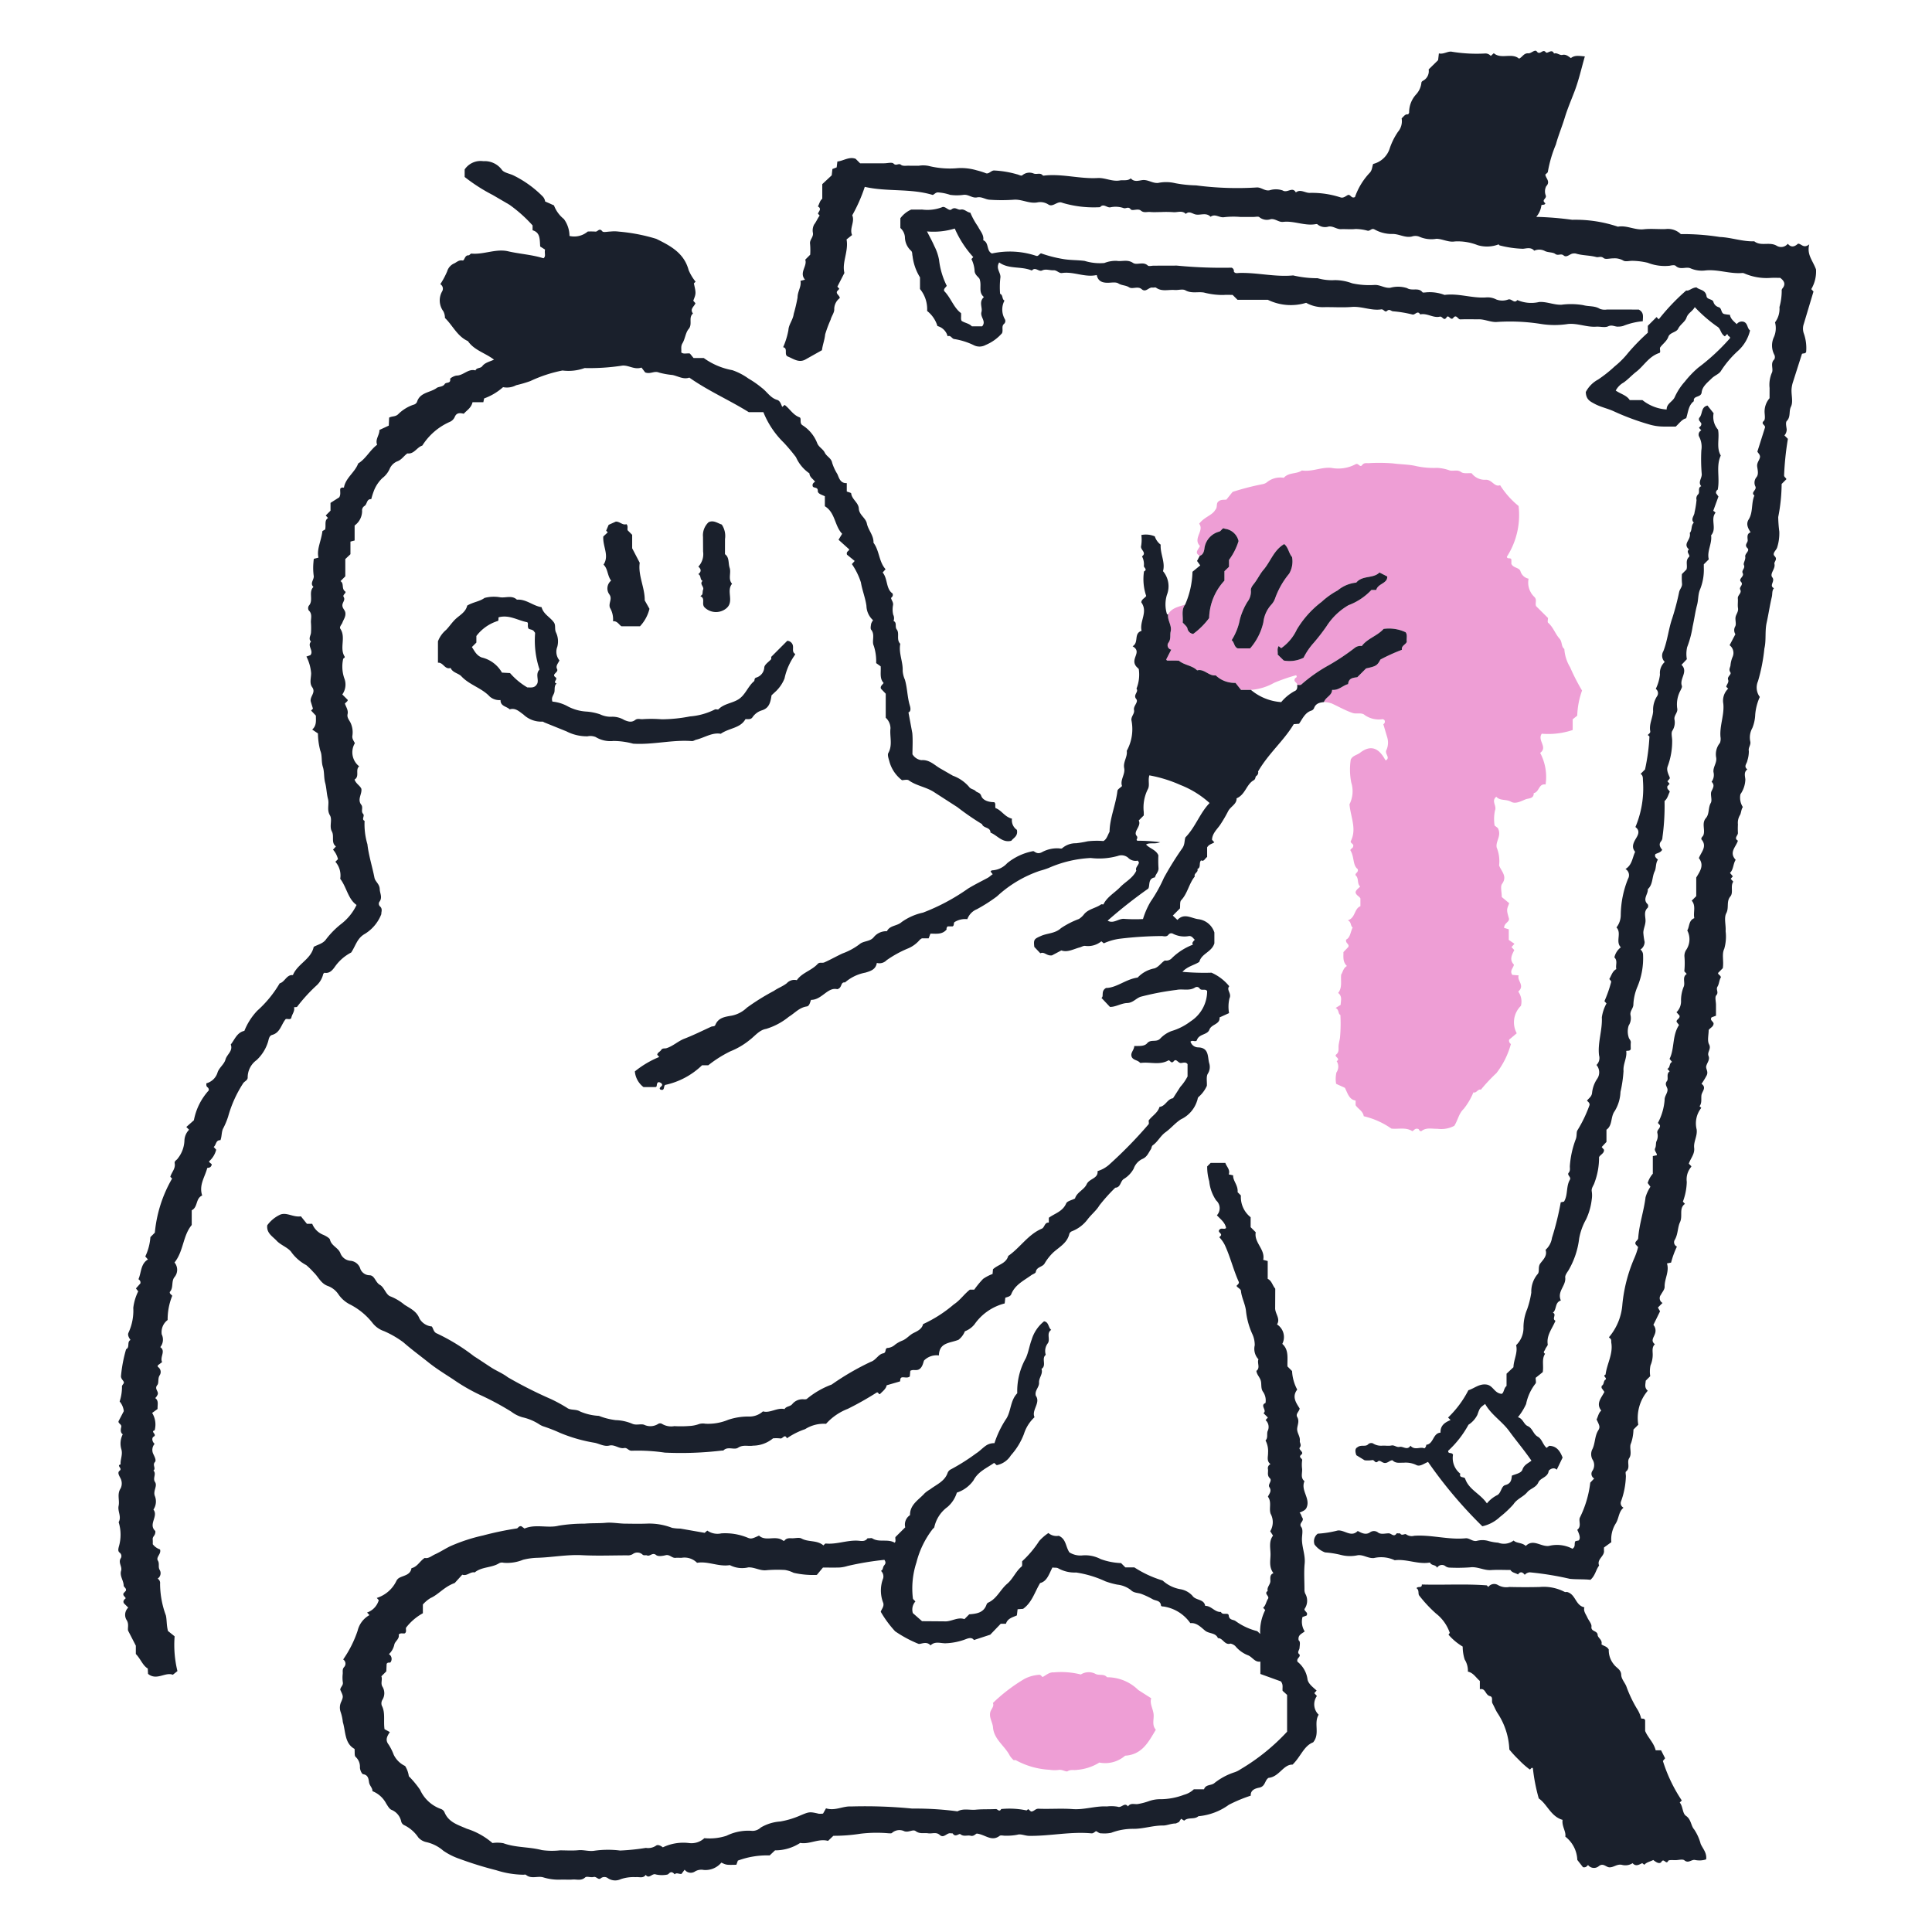 <svg xmlns="http://www.w3.org/2000/svg" width="358" height="358" fill="none" xmlns:v="https://vecta.io/nano"><path d="M222.319 102.988c-1.109-.583-.209-1.167.028-1.831-1.366-1.378.865-2.825-.14-4.102.928-1.265 2.41-1.55 2.973-2.561.516-.564.084-1.161.609-1.585.419-.339.808-.284 1.458-.325l1.153-1.436a48.5 48.5 0 0 1 5.558-1.433 1.79 1.79 0 0 0 .751-.312c.435-.367.944-.634 1.493-.784s1.124-.177 1.685-.08c.936-1.065 2.368-.649 3.356-1.362 1.854.296 3.59-.66 5.454-.477 1.513.289 3.079.059 4.445-.652.587-.37.838.695 1.259.13.339-.456.781-.351 1.212-.353 1.501-.092 3.006-.078 4.504.042 1.443.2 2.945.171 4.306.504a15.38 15.38 0 0 0 3.895.324 7.92 7.92 0 0 1 2.297.472c.685.195 1.404-.217 2.143.311.458.328 1.273.157 1.931.21a3.05 3.05 0 0 0 1.155.933c.456.211.957.307 1.458.278 1.177-.051 1.614 1.411 2.668 1.011.925 1.461 2.081 2.762 3.424 3.852a14.26 14.26 0 0 1-2.171 9.398c.057.531.69.074.834.524v.799c.346.787 1.435.653 1.678 1.348a1.99 1.99 0 0 0 1.512 1.402 3.67 3.67 0 0 0 .096 1.817 3.68 3.68 0 0 0 .955 1.548c.564.498.116 1.139.336 1.718l2.21 2.197c0 .302-.128.75.02.879.955.828 1.328 2.069 2.113 2.948.554.62.274 1.452.896 1.916.078 1.202.447 2.367 1.074 3.395a37.6 37.6 0 0 0 2.206 4.309c-.537 1.495-.837 3.064-.891 4.651l-.843.675v1.985a14.21 14.21 0 0 1-5.734.684c-.866 1.264 1.174 2.463-.29 3.559.951 1.795 1.302 3.848 1 5.857-1.287-.241-1.154 1.419-2.196 1.597.034 1.066-.965.93-1.514 1.153-.844.342-1.859.921-2.697.442-.913-.521-2.022-.127-2.725-.924-1.001.811.143 1.662-.244 2.549a7.75 7.75 0 0 0-.068 2.787l.59.451c.774 1.43-.434 2.423-.206 3.611a6.71 6.71 0 0 1 .447 3.337c.451 1.14 1.567 2.006.552 3.406-.357.492-.057 1.461-.057 2.44l1.381 1.149c-.505 1.238-.505 1.238-.035 2.889.006.664-.895.762-.911 1.677l.865.268v1.962l1.053.718-.547.612.514.557c-.427.854-.969 1.783-.064 2.698-.093.621-.848 1.098-.307 1.893l1.19.097c-.371.98 1.222 1.859-.081 2.998.271.378.456.812.541 1.269s.068.929-.05 1.38c-.665.646-1.1 1.493-1.24 2.41a4.26 4.26 0 0 0 .467 2.669l-1.406 1.178c-.039.152-.029.313.03.459a.74.74 0 0 0 .294.353 15.52 15.52 0 0 1-2.677 5.384 32.01 32.01 0 0 0-2.89 3.082c-.585-.186-.786.689-1.382.495a12.5 12.5 0 0 1-1.795 3.061c-.926.882-1.043 2.004-1.74 3.132a5.13 5.13 0 0 1-3.135.553c-1 .033-2.069-.296-2.97.438-.389.089-.428-.377-.558-.393-.624-.227-.775.262-1.118.402-1.199-.778-2.557-.342-3.882-.481a14.81 14.81 0 0 0-5.126-2.292c-.123-.957-1.055-1.338-1.503-2.048v-.86c-1.193-.184-1.432-1.251-1.984-2.355l-1.626-.74c-.121-.7-.102-1.416.056-2.108.215-.306.334-.669.341-1.042s-.097-.74-.3-1.054c.835-.482-.575-.848-.086-1.232.59-.463.397-1.06.446-1.632.042-.493.188-1.002.256-1.453a28.92 28.92 0 0 0 .075-4.245c-.479-.203-.188-.975-.886-1.289l.936-.578c.029-.848.338-1.573-.464-2.212.81-1.004.436-2.215.558-3.405.336-.476.361-1.179 1.067-1.584-.816-.789-.629-1.69-.646-2.578l.896-.942c.283-.57-.596-.677-.385-1.378.776-.382.78-1.42 1.201-2.235-.451-.286-.203-1.076-.918-1.326 1.459-.435 1.176-2.167 2.352-2.617v-1.445c-.228-.427-.841-.595-.897-1.155.12-.502.562-.703.843-1.059-.618-.546-.179-1.522-.835-2.062-.15-.459.578-.495.395-1.153-.968-.735-.598-2.221-1.349-3.456-.099-.294.502-.392.506-.793.148-.443-.522-.508-.458-.918 1.149-2.237.021-4.342-.233-6.835.634-1.257.753-2.711.331-4.054a12.42 12.42 0 0 1-.094-4.239c.338-.747 1.162-.832 1.728-1.269 1.882-1.457 3.399-.996 4.625 1.256.045.061.098.115.157.161.918-.559-.348-1.239.141-2.003a3.4 3.4 0 0 0 .067-2.406l-.68-2.3c.066-.035.125-.084.171-.143s.08-.127.099-.2a.54.54 0 0 0 .008-.223c-.012-.074-.04-.145-.082-.207-.078-.04-.201-.154-.327-.158a4.55 4.55 0 0 1-3.306-.757c-.613-.551-1.494-.125-2.299-.405-1.333-.464-2.537-1.158-3.796-1.735a4.58 4.58 0 0 0-1.47-.273c.3-.919 1.496-1.202 1.508-2.26 1.256.121 2-.841 2.97-1.064.098-1.17.972-1.167 1.704-1.284l1.625-1.627c1.862-.398 2.07-.539 2.66-1.647 1.285-.686 2.614-1.288 3.978-1.802-.13-.782.693-.929.903-1.483-.088-.631.168-1.315-.226-1.777-1.266-.595-2.678-.808-4.064-.615-1.199 1.324-3.021 1.78-4.045 3.173a1.7 1.7 0 0 0-.688.035 1.68 1.68 0 0 0-.616.308 41.64 41.64 0 0 1-4.776 3.194 28.64 28.64 0 0 0-5.055 3.532c-.263.276-.563.094-.84.155.068-.464-.742-.586-.425-1.165.034-.198.576-.221.22-.645a33.6 33.6 0 0 0-4.039 1.391c-1.326.759-2.805 1.211-4.329 1.322h-1.836l-1.023-1.298c-.673.024-1.345-.086-1.974-.326s-1.205-.603-1.692-1.069c-1.278.186-2.115-1.277-3.438-.921-.924-.928-2.339-.933-3.403-1.807-.652 0-1.396.009-2.14-.012-.083-.002-.163-.167-.192-.2l.935-1.823c-.134-.024-.26-.081-.367-.166s-.19-.196-.243-.321-.074-.263-.061-.398a.83.83 0 0 1 .137-.379c.533-.682.265-1.409.427-2.093.271-1.148-.65-2.082-.471-3.191.696-1.229 1.996-1.397 3.159-1.807-.792 1.057-.319 2.272-.463 3.319.346.412.774.709.88 1.096a1.24 1.24 0 0 0 .363.693c.193.185.441.303.707.335 1.127-.826 2.123-1.818 2.953-2.942.069-2.579 1.077-5.043 2.835-6.931v-1.748l.849-.819v-1.274a11.59 11.59 0 0 0 1.768-3.491c-.136-.6-.457-1.143-.916-1.552s-1.037-.665-1.649-.73c-.422-.307-.589.39-.996.525-.73.186-1.385.59-1.88 1.157a3.7 3.7 0 0 0-.889 2.02c-.06.426-.206 1.117-.855 1.307zm33.294 3.091c-1.136 1.178-3.147.473-4.3 1.879-1.267.126-2.467.631-3.444 1.449a14.52 14.52 0 0 0-2.965 2.113 17.98 17.98 0 0 0-4.599 5.129c-.648 1.387-1.647 2.58-2.9 3.46l-.467-.388c-.345.517-.113 1.052-.184 1.567l1.132 1.108c1.246.231 2.534.048 3.666-.52.494-.994 1.121-1.916 1.863-2.741.848-.98 1.642-2.006 2.379-3.072a11.91 11.91 0 0 1 4.082-3.92c1.614-.603 3.067-1.571 4.248-2.827h.895c.268-.995 1.414-1.092 1.905-1.874a1.16 1.16 0 0 0 .129-.622l-1.44-.741zm-17.649-5.267c-1.943 1.134-2.519 3.245-3.846 4.784-.607.703-1.055 1.649-1.659 2.448-.297.392-.767.882-.661 1.51.016.716-.216 1.415-.656 1.981a12.34 12.34 0 0 0-1.395 3.244c-.258 1.365-.773 2.668-1.517 3.841.518.407.433 1.256 1.121 1.523h2.3c1.206-1.384 2.048-3.045 2.452-4.836.131-1.2.635-2.329 1.44-3.229a3.42 3.42 0 0 0 .752-1.254 15.1 15.1 0 0 1 2.584-4.518c.544-.929.736-2.022.541-3.08-.634-.76-.681-1.801-1.456-2.414h0z" fill="#ee9ed5"/><g fill="#1a202c"><path d="M266.295 290.504c-.279-.635-1.051-.344-1.321-.968-2.191.401-4.307-.7-6.527-.424-1.209-.564-2.572-.707-3.871-.404-1.079.083-1.916-.643-2.977-.525a6.72 6.72 0 0 1-3.124-.053 17.58 17.58 0 0 0-2.947-.47c-.774-.292-1.449-.799-1.944-1.462a1.77 1.77 0 0 1-.031-1.101c.107-.361.326-.678.625-.906a19.27 19.27 0 0 0 3.714-.592c1.271-.127 2.467 1.337 3.696.091.708.374 1.449.771 2.225.29a1.24 1.24 0 0 1 .787-.271c.286.003.562.105.781.289.566.381 1.304.126 1.963.129.477.003.946.779 1.445.025.046-.07.287-.009.438-.009.075 0 .197-.03.218.004.327.531.882-.04 1.126.174.212.149.455.25.71.294s.518.033.768-.035c3.192-.221 6.322.776 9.514.465.742-.073 1.268.634 2.075.482.728-.2 1.499-.188 2.221.035.572.154 1.158.254 1.749.297a2.97 2.97 0 0 0 2.869-.4c.548.551 1.526.335 2.254 1.006 1.386-1.397 2.813.206 4.303-.01a6.17 6.17 0 0 1 4.347.53c.661-.446.238-.992.556-1.412l.591-.124c.328-.328.259-.894-.263-1.973.822-.628.249-1.535.461-2.215a19.69 19.69 0 0 0 1.95-6.529l.726-.769a.97.97 0 0 1-.473-.607.98.98 0 0 1 .11-.762 1.9 1.9 0 0 0 .021-2.196c-.131-.269-.204-.563-.214-.863a2.13 2.13 0 0 1 .158-.874c.62-1.14.45-2.485 1.146-3.603.402-.646.24-.882-.305-2.035.282-.532.354-1.199.869-1.642-1.049-1.337.036-2.365.581-3.464l-.529-.735c.019-.143-.011-.37.065-.414.436-.252.263-.845.634-1.099.461-.316-.626-.682.051-.964.238-1.983 1.415-3.795 1.059-5.888-.048-.281.073-.6-.225-.812a2.38 2.38 0 0 1-.214-.212c1.465-1.726 2.34-3.875 2.494-6.133.292-2.969 1.05-5.873 2.244-8.606.276-.638.499-1.298.668-1.973l-.448-.481c-.28-.571.431-.694.466-1.186.18-2.566 1.053-5.014 1.361-7.568a7.08 7.08 0 0 1 .903-1.938l-.508-.698a4.6 4.6 0 0 1 .952-1.718v-3.272l.751-.155c.03-.462-.555-.818-.319-1.3.214-.437.087-.989.26-1.32.227-.467.279-1.001.147-1.503-.123-.628.615-.847.479-1.438l-.376-.425a10.89 10.89 0 0 0 1.242-4.209c-.033-.735.47-1.182.541-1.843.062-.581-.654-1.011-.106-1.706.341-.432-.196-1.322.5-1.798l-.426-.47c.579-.243.289-1.015.869-1.28l-.462-.564c.953-1.9.45-4.276 1.755-6.275l-.396-.508c-.308-.472.709-.674.462-1.269l-.537-.584c.29-.286.515-.63.66-1.009s.207-.786.182-1.191a6.76 6.76 0 0 1 .458-2.443c.419-.801-.339-1.84.6-2.462l-.449-.482a14.77 14.77 0 0 0 .032-2.66c-.052-.5.084-1.002.383-1.406a3.53 3.53 0 0 0 .536-1.736 3.52 3.52 0 0 0-.402-1.771c.445-.744.236-1.852 1.305-2.279-.24-1.099.354-2.26-.477-3.243l.833-.834v-3.443c.705-1.185 1.519-2.267.489-3.603.411-1.119 1.613-2.152.469-3.48-.08-.361.264-.509.362-.758.403-1.016-.381-2.198.483-3.194.667-.769.374-1.889.894-2.795.325-.567-.159-1.579.137-2.188.328-.674.613-1.138.01-1.732a2.12 2.12 0 0 0 .381-.864c.06-.313.049-.636-.032-.944-.098-.972.707-1.741.488-2.755-.078-.465-.054-.941.069-1.396a3.3 3.3 0 0 1 .642-1.241c.135-.358.169-.746.1-1.122-.179-2.09.739-4.068.525-6.144a3.1 3.1 0 0 1 .099-1.508c.157-.486.433-.927.801-1.281l-.36-.352c.072-.43.538-.802.352-1.303-.222-.601.683-.962.417-1.37-.331-.51-.076-.81.017-1.238.044-.569.182-1.127.407-1.652a1.79 1.79 0 0 0 .085-1.166c-.103-.387-.333-.728-.654-.969l1.074-2.041a1.39 1.39 0 0 1-.218-.71c-.007-.252.056-.501.18-.72.257-.457-.041-1.195.078-1.773.112-.542.552-.977.445-1.629-.097-.586.023-1.205-.033-1.802-.057-.618.785-.984.451-1.614-.286-.539.696-.865.109-1.494-.486-.522.666-.948.348-1.562-.286-.552.516-.875.215-1.526-.159-.343.35-.959.251-1.532-.102-.594.914-1.088.408-1.582-.643-.627.081-.988.048-1.47-.039-.573-.188-1.212.539-1.467-.56-.848-.854-1.594-.366-2.37.86-1.37.447-3.03 1.068-4.446-.788-.615.558-1.017.158-1.732a1.58 1.58 0 0 1-.126-.866 1.59 1.59 0 0 1 .353-.801c.431-.535.219-1.314.132-1.948-.093-.672.325-1.088.487-1.624.155-.513-.247-.801-.454-1.165l1.392-4.397c.217-.549-.876-.689-.183-1.309.274-.245.168-.985.133-1.493-.057-.984.271-1.952.915-2.699l.005-1.897a5.65 5.65 0 0 1 .403-2.773c.396-.716-.354-1.762.473-2.523a.92.92 0 0 0 .106-.433.92.92 0 0 0-.108-.433c-.263-.504-.406-1.062-.418-1.631a3.7 3.7 0 0 1 .351-1.647c.374-.856.446-1.814.203-2.717.61-.812.902-1.82.821-2.833a11.35 11.35 0 0 0 .419-2.977c-.063-.339.202-.515.337-.766.326-.606.109-1.13-.615-1.668-.465 0-1.127-.032-1.785.006a10.32 10.32 0 0 1-4.851-.825c-.13-.059-.272-.087-.415-.08-2.293.188-4.504-.717-6.809-.476-.939.12-1.893-.015-2.762-.392-.826-.367-1.9.37-2.755-.464-.192-.188-.739-.095-1.098-.016a8.67 8.67 0 0 1-4.08-.551 13.01 13.01 0 0 0-2.768-.36c-.601-.027-1.349.218-1.771-.057a3.2 3.2 0 0 0-1.877-.396c-.601-.014-1.404.236-1.757-.06-.501-.422-.925-.07-1.369-.19-1.233-.334-2.556-.264-3.798-.65-.149-.026-.301-.027-.45-.005-.629.022-1.202.856-1.79.357-.513-.434-1.018.139-1.576-.289-.392-.301-1.187-.238-1.806-.481-.312-.179-.661-.282-1.02-.3a2.28 2.28 0 0 0-1.045.195c-.593-.706-1.407-.412-2.094-.357a19.66 19.66 0 0 1-4.276-.613c-.119-.016-.214-.201-.222-.208a5.97 5.97 0 0 1-3.891.151 10.01 10.01 0 0 0-4.21-.689c-1.224.201-2.262-.468-3.427-.492-1.089.19-2.21.049-3.218-.404-.428-.159-.897-.165-1.329-.016-1.287.296-2.41-.515-3.652-.47-1.14.011-2.264-.276-3.258-.834-.598-.314-.768.3-1.284.231-.728-.202-1.479-.31-2.235-.321-.891.1-1.803-.005-2.704.032-.811.033-1.443-.603-2.299-.488-.352.114-.728.135-1.092.063s-.702-.237-.984-.477c-.071-.075-.293-.029-.44-.007-2.003.303-3.914-.67-5.903-.441-.839.096-1.43-.622-2.301-.505a2.2 2.2 0 0 1-1.098.093c-.368-.063-.714-.218-1.005-.451-.19-.191-.717-.051-1.089-.053l-2.481-.001a15.16 15.16 0 0 0-2.925.042c-.892.179-1.699-.721-2.555-.071-.811-.852-1.845-.246-2.758-.425-.608-.119-1.185-.717-1.836-.109-.693-.714-1.562-.23-2.343-.322a19.37 19.37 0 0 0-2.254-.019c-.676 0-1.358.05-2.028-.015-.563-.055-1.138.224-1.704-.258-.535-.455-1.592.137-1.876-.236-.473-.619-.91-.018-1.381-.246a4.52 4.52 0 0 0-2.411-.117c-.647.086-1.259-.791-1.886-.031-2.326.136-4.659-.128-6.896-.782-.129-.054-.263-.093-.401-.117-.802-.053-1.517.905-2.27.41-.305-.2-.647-.337-1.005-.404s-.727-.062-1.084.014c-1.506.257-2.84-.621-4.331-.503-1.501.106-3.007.105-4.508-.002-.764-.048-1.457-.607-2.298-.43-.89.188-1.599-.6-2.522-.47a8.8 8.8 0 0 1-2.474-.003 8.71 8.71 0 0 0-2.302-.454c-.426.045-.612.355-.914.477-4.111-1.256-8.411-.552-12.596-1.503a29.32 29.32 0 0 1-2.322 5.272c.528 1.21-.564 2.399-.033 3.657l-1.022.816c.413 2.186-.891 4.25-.396 6.207l-1.304 2.535.36.409-.434.479c-.185.519.48.709.523 1.232a2.56 2.56 0 0 0-.757.904 2.57 2.57 0 0 0-.274 1.147c.051.627-.504 1.281-.665 1.952a23.56 23.56 0 0 0-1.015 2.722c-.094 1.022-.475 1.946-.596 2.937l-3.112 1.75c-1.192.627-2.189-.165-3.201-.574-.802-.324.088-1.534-.879-1.731.449-1.017.777-2.084.977-3.178.052-1.05.847-1.866.984-3.002.291-.995.528-2.006.709-3.027 0-1.157.757-2.036.539-3.088l.84-.221c-1.14-1.323.479-2.513.045-3.705l.918-.919a12.83 12.83 0 0 0-.022-2.009c-.125-.785.695-1.255.518-2.085-.093-.516-.008-1.048.242-1.509.397-.517.63-1.131 1.021-1.655l-.323-.344c.111-.408.781-.905-.009-1.343.281-.468.341-1.05.812-1.425v-2.707l1.75-1.634.127-1.168.792-.304.129-1.085c1.152-.127 2.167-.955 3.379-.506l.833.834h4.457c.601 0 1.462-.246 1.746.055.486.513.928-.156 1.388.236.315.268.983.14 1.494.156.601.02 1.203.005 1.804.005.595-.095 1.201-.084 1.792.032 1.786.445 3.634.584 5.466.411 1.163-.062 2.328.075 3.445.405a14.63 14.63 0 0 1 1.602.494c.63.333 1.004-.433 1.61-.462a18.44 18.44 0 0 1 4.243.703c.319.059.795.361 1 .195.279-.242.618-.403.982-.466a2.02 2.02 0 0 1 1.08.109c.592.279 1.274-.221 1.74.373.058.074.289.026.437.011 3.269-.325 6.472.659 9.741.474 1.371-.078 2.675.7 4.101.448.68-.12 1.429.144 2.033-.389.597.712 1.428.426 2.096.331 1.082-.154 1.924.625 2.98.517a7.18 7.18 0 0 1 3.13.044 22.98 22.98 0 0 0 3.894.411c3.754.493 7.547.621 11.325.381.842.02 1.417.699 2.3.528.792-.254 1.646-.24 2.43.039.85.537 1.813-.789 2.426.358.856-.669 1.694.093 2.551.084 1.94-.049 3.874.233 5.719.832.535.183.949-.222 1.389-.444.504-.145.612.733 1.299.386.593-1.703 1.546-3.259 2.795-4.56.425-.538.374-1.067.578-1.576a4.3 4.3 0 0 0 1.935-1.062c.542-.517.939-1.166 1.152-1.883a12.69 12.69 0 0 1 1.495-2.991 3.04 3.04 0 0 0 .628-1.177c.119-.434.141-.889.063-1.332.428-.383.651-.835 1.197-.735.067-.123.204-.254.191-.368a4.91 4.91 0 0 1 1.271-3.311 3.78 3.78 0 0 0 .992-2.079c.003-.344.199-.407.475-.576a2 2 0 0 0 .739-.87 2.01 2.01 0 0 0 .142-1.132l1.75-1.717.148-1.253c.871.226 1.696-.48 2.438-.302 1.989.323 4.007.433 6.019.327.215-.027.433-.001.635.077a1.31 1.31 0 0 1 .521.37l.556-.506c1.396 1.19 3.307-.145 4.685 1.008.647-.298.874-1.055 1.735-.986.495.04 1.221-.799 1.553-.348.596.81 1.111-.578 1.659.146.295.39 1.134-.749 1.531.242.569-.21 1.039.361 1.535.253.709-.155 1.102.269 1.593.587.739-.592 1.585-.386 2.585-.31-.641 2.23-1.124 4.414-1.912 6.482-.621 1.628-1.308 3.215-1.818 4.898-.502 1.653-1.198 3.304-1.639 4.945-.685 1.623-1.183 3.319-1.484 5.055-.006.167-.285.324-.468.518.064.688 1.004 1.282.164 2.161a2.06 2.06 0 0 0-.228.848 2.07 2.07 0 0 0 .144.866c.193.561-.747.787-.231 1.3l.157.157c-.125.357-.483.196-.735.335a3.95 3.95 0 0 1-.958 2.166c2.231.06 4.457.242 6.668.544a24.66 24.66 0 0 1 8.465 1.278c1.635-.304 3.131.664 4.78.482 1.337-.148 2.705.005 4.056-.041a3.44 3.44 0 0 1 1.516.146 3.43 3.43 0 0 1 1.303.787 43.7 43.7 0 0 1 7.221.536c2.111.077 4.212.88 6.397.801 1.23.986 2.841.021 4.177.84.328.192.715.259 1.088.188s.709-.275.944-.574c.627.754 1.254.563 1.895-.016.644.003 1.017.969 2.08.124-.481 1.916.609 2.91 1.253 4.646a6.43 6.43 0 0 1-.877 3.65l.409.45-1.802 6.012a2.69 2.69 0 0 0 .018 1.779c.384 1.095.527 2.261.421 3.416-.178.35-.54.201-.772.34l-1.662 5.206a5.52 5.52 0 0 0-.275 1.457c-.031 1.053.321 2.273-.1 3.116-.434.868-.008 1.882-.77 2.65-.263.265-.094 1.019-.026 1.537a1.61 1.61 0 0 1-.417 1.143l.642.643c-.374 2.239-.61 4.499-.704 6.767.018.356.358.429.428.707l-.882.883c-.017 2.062-.23 4.117-.635 6.138a24.05 24.05 0 0 0 .2 2.668c.042 1.013-.096 2.025-.408 2.99-.172.52-.971 1.062-.461 1.57.623.622-.136.997-.028 1.466.21.914-.941 1.788-.397 2.477.58.733-.672 1.512.299 2.009-.394.465-.26 1.051-.384 1.576-.38 1.596-.615 3.223-.964 4.808-.356 1.623-.05 3.256-.421 4.787a32.73 32.73 0 0 1-1.18 6.054 2.92 2.92 0 0 0-.23 1.507 2.91 2.91 0 0 0 .564 1.417 9.82 9.82 0 0 0-.85 3.249c-.029.857-.209 1.703-.531 2.499a3.58 3.58 0 0 0-.381 2.53c.128.664-.419 1.095-.271 1.754.002.595-.09 1.186-.273 1.753-.07.564-.756 1.071-.005 1.642-.698.502-.416 1.251-.368 1.866a5.06 5.06 0 0 1-.915 2.738 3.2 3.2 0 0 0 .447 2.365c-.327.474-.305 1.178-.561 1.546-.289.509-.41 1.097-.347 1.679a14.36 14.36 0 0 0 0 1.58c.023.479-.816.956-.005 1.433-.348 1.143-1.709 2.155-.413 3.547-.493.758-.375 1.76-1.056 2.425l.532.633-.398.457.48.53c-.582.827.069 2.009-.541 2.739-.793.949-.211 2.074-.756 3.103-.467.881-.039 2.21-.124 3.332.138 1.098.05 2.213-.257 3.277-.488 1.017-.049 2.203-.265 3.583l-.86.862c-.104.308.472.418.506.841-.335.505-.314 1.224-.63 1.715-.349.541.292 1.042-.225 1.603-.3.325-.055 1.154-.055 1.757v2.029l-.813.3c-.387.544.312.735.37 1.14-.016.618-.628.787-.91 1.21 0 .897-.297 1.956.075 2.664.457.87-.409 1.418-.096 2.159.276.654-.258 1.227-.425 1.838-.148.545.416.962.097 1.702a14.74 14.74 0 0 1-.978 1.609c1.007.715.072 1.404-.015 2.117-.084.682.122 1.408-.348 2.024l.318.318c-.438.554-.744 1.202-.892 1.892a4.62 4.62 0 0 0 .034 2.092c.173 1.224-.596 2.269-.459 3.428.136 1.165-.7 1.981-.991 2.926l.403.404c.13.106.04.169-.072.327-.287.371-.497.795-.619 1.248s-.152.925-.09 1.389c-.031 1.253-.275 2.492-.72 3.664l.377.414c-1.161.838-.356 2.214-.912 3.393-.443.939-.357 2.188-.939 3.223a.87.87 0 0 0-.147.354c-.021.127-.014.258.022.382a.85.85 0 0 0 .184.336c.085.097.191.173.31.224-.455.951-.818 1.944-1.082 2.966l-.766.158c.476 1.525-.47 2.85-.432 4.326.013.493-.447 1.002-.704 1.497-.089.115-.153.248-.186.389s-.034.289-.004.432.09.277.177.393a1.01 1.01 0 0 0 .326.283l-.856.857.398.694-1.234 2.513c.196.226.326.502.376.797a1.64 1.64 0 0 1-.095.877c-.212.677-.831 1.261-.007 1.915-.544.518-.415 1.193-.399 1.827.015.719-.124 1.432-.41 2.092a5.62 5.62 0 0 0-.048 1.999l-.84.841c-.017.602-.312 1.275.384 1.854-.735.859-1.273 1.867-1.577 2.955s-.367 2.23-.183 3.345l-.894.895a8.44 8.44 0 0 1-.439 2.515c-.414.784.236 1.903-.348 2.784-.499.752.289 1.794-.595 2.483-.145.113-.019.576-.02.877-.048 1.571-.345 3.124-.881 4.602a.94.94 0 0 0 .442 1.221c-.935.762-.833 2.002-1.47 2.968-.625 1.024-.901 2.222-.786 3.416l-1.366.993c0 .402-.008.478.001.552.141 1.074-1.388 1.604-.903 2.789-.604.785-.706 1.865-1.61 2.646-1.191-.145-2.486-.047-3.816-.183-2.445-.566-4.926-.968-7.425-1.205a1.36 1.36 0 0 0-.929.46c-.395-.511-.804-.673-1.254-.063-.453-.299-1.07-.298-1.396-.83-1.209 0-2.412-.062-3.606.016-1.332.087-2.509-.69-3.88-.504a32.66 32.66 0 0 1-3.832.045c-.288-.015-.563-.123-.783-.308a1.03 1.03 0 0 0-.818-.156c-.14.032-.271.092-.387.176a1.06 1.06 0 0 0-.284.316z"/><path d="M130.577 284.038l.479-.421a3.3 3.3 0 0 0 1.249.533 3.29 3.29 0 0 0 1.358-.016 10.95 10.95 0 0 1 4.863.795c.661.285.885.18 2.122-.381 1.264 1.178 3.112-.142 4.486.95.075 0 .194.031.219-.004.358-.502.871-.472 1.399-.452.6.022 1.318-.204 1.779.051 1.267.7 2.858.248 4.047 1.272.141-.119.301-.364.435-.351 1.997.196 3.898-.626 5.887-.53.632.031 1.36.262 1.849-.433.025-.035.144-.004.219-.004.226 0 .507-.089.668.014 1.273.812 2.854.033 4.147.804.296-.289.056-.689.14-1.048l1.818-1.806a2.08 2.08 0 0 1 .079-1.271 2.09 2.09 0 0 1 .807-.985c-.035-1.984 1.634-2.832 2.721-4.061.318-.277.662-.522 1.026-.733 1.175-.899 2.701-1.471 3.234-3.075a1.23 1.23 0 0 1 .626-.631c1.622-.869 3.178-1.856 4.657-2.952.733-.458 1.268-1.113 2.003-1.552a2.71 2.71 0 0 1 1.38-.332 18.37 18.37 0 0 1 2.24-4.607c.856-1.433.7-3.319 1.984-4.641-.073-2.277.479-4.53 1.597-6.516.491-1.113.652-2.283 1.067-3.397.403-1.346 1.206-2.538 2.302-3.418.913.134.758 1.165 1.328 1.585-.944.624-.14 1.679-.614 2.46-.238.301-.399.656-.468 1.034a2.35 2.35 0 0 0 .071 1.133c-.863.687.217 1.964-.79 2.608.322.926-.51 1.641-.455 2.523.056.898-.861 1.467-.601 2.449.948 1.308-.837 2.649-.239 3.978a7.21 7.21 0 0 0-1.964 3.115c-.553 1.453-1.37 2.79-2.409 3.946a4.01 4.01 0 0 1-2.635 1.826l-.477-.424c-1.359.966-2.949 1.579-3.826 3.246a6.08 6.08 0 0 1-3.08 2.264 5.71 5.71 0 0 1-1.746 2.669 6.27 6.27 0 0 0-2.431 3.733c-.014.119-.191.217-.288.329a16.82 16.82 0 0 0-3.021 6.198c-.703 2.148-.928 4.423-.66 6.666.023.179.262.33.465.57-.257.289-.436.64-.519 1.018s-.067.771.045 1.141l1.704 1.499 4.052.03c1.352.126 2.521-.878 3.802-.41l.89-.892c1.351-.111 2.706-.261 3.229-1.866.062-.14.174-.253.314-.316 1.593-.733 2.235-2.42 3.49-3.478 1.086-.918 1.582-2.303 2.681-3.203.157-.13.065-.565.097-.973a19.32 19.32 0 0 0 3.158-3.752c.503-.562 1.076-1.057 1.704-1.475a2.29 2.29 0 0 0 .902.474c.333.088.681.101 1.019.037 1.395.622 1.235 1.981 1.967 3.074.671.414 1.451.615 2.239.578a6.13 6.13 0 0 1 3.557.667c1.213.443 2.488.693 3.779.742l.798.798h1.669a20.24 20.24 0 0 0 4.791 2.286c.194.077.445.11.567.251.911.791 2.023 1.314 3.213 1.511a3.91 3.91 0 0 1 2.191 1.212c.608.897 2.137.554 2.361 1.872 1.132-.042 1.77 1.21 2.921 1.118.274.721 1.374-.006 1.44.665.087.868.841.736 1.229 1.001a11.74 11.74 0 0 0 3.952 1.87c.191.044.338.275.648.542-.084-1.532.237-3.059.932-4.426l-.388-.429c.509-.436.553-1.131.901-1.654.344-.516-.829-.947-.052-1.456-.193-.706.491-1.176.494-1.826.003-.585-.141-1.204.57-1.465-.913-1.212-.521-2.435-.544-3.582s-.324-2.363.466-3.377l-.52-.814c.293-.481.455-1.031.471-1.595s-.116-1.121-.382-1.618c-.38-.962.247-2.196-.518-3.188.25-.555.759-1.044.276-1.763-.36-.535.606-1.16.072-1.673-.547-.526-.249-1.118-.34-1.677-.041-.185-.016-.378.07-.547a.81.81 0 0 1 .402-.376c-.778-.585-.432-1.391-.454-2.091.062-.794-.1-1.59-.469-2.296.493-.475.198-1.145.383-1.719a1.71 1.71 0 0 0-.375-2.053l.427-.476-.811-.812c.736-.503-.729-1.437.372-1.878.129-.722-.033-1.465-.45-2.068-.43-.582-.266-1.299-.393-1.936-.153-.764-.767-1.192-.844-1.953.771-.544.094-1.458.384-2.138a2.83 2.83 0 0 1-.674-1.211 2.84 2.84 0 0 1-.018-1.386c.01-.741-.151-1.473-.471-2.141a13.86 13.86 0 0 1-1.154-4.27c-.142-1.259-.808-2.399-.93-3.686-.027-.289-.496-.535-.762-.802-.012-.053-.053-.134-.032-.155.206-.21.516-.425.375-.741-.996-2.226-1.556-4.616-2.592-6.832a5.88 5.88 0 0 0-.995-1.393l.304-.33c.193-.423-.67-.598-.302-1.044.346-.481.913.023 1.25-.35-.202-1.055-1.055-1.638-1.703-2.35.174-.188.309-.409.396-.65a1.93 1.93 0 0 0 .115-.753c-.012-.256-.076-.508-.186-.739s-.266-.439-.457-.609c-.722-1.06-1.165-2.284-1.289-3.56a9.44 9.44 0 0 1-.375-2.75l.647-.647h2.714c.226.712.945 1.253.635 2.131l.813.177c-.067 1.021.946 1.821.827 3.121l.608.609c-.047.768.093 1.536.408 2.239a4.76 4.76 0 0 0 1.398 1.794v1.842l.944.945c-.352 1.92 1.801 3.16 1.384 5.106l.834.218v3.303c.774.375.858 1.204 1.4 1.821l-.018 3.499c-.078 1.118 1.043 2.033.341 3.124.583.372 1.007.948 1.189 1.616a2.79 2.79 0 0 1-.207 1.995c1.264 1.116.898 2.714.956 4.177l.855.856c.058 1.203.384 2.377.955 3.437-1.005 1.295-.26 2.386.449 3.494-.048.559-.803.98-.444 1.6.429.74.049 1.415-.015 2.118-.073.81.598 1.446.49 2.303-.047.372.382.722-.007 1.225-.31.401.862.834.295 1.3-.654.538.211.674.146 1.054-.073.523-.077 1.053-.012 1.577.076.776-.356 1.659.442 2.298-.746 1.703 1.118 3.163.405 4.862-.223.575-.809.716-1.319.978.307.244.336.659.506.912.454.677-.758 1.009-.177 1.763.332.43.161 1.293.123 1.957-.092 1.621.655 3.132.496 4.785-.157 1.641-.031 3.309-.037 4.965.012.285.097.562.246.805.199.425.281.895.239 1.363a2.66 2.66 0 0 1-.482 1.297c-.061.459.757.596.387 1.213l-.755.269c-.119.449-.145.918-.075 1.377s.234.899.482 1.292c-.55.448-1.304.641-1.124 1.642.364.241.206.875.166 1.439-.028.408-.544.805.011 1.202.184.522-.609.663-.393 1.332a5.02 5.02 0 0 1 1.845 3.138c.084.922 1.012 1.558 1.703 2.208l-.423.478.477.53a2.66 2.66 0 0 0-.483 1.793c.06.636.347 1.23.81 1.672-.977 1.573.306 3.525-1.023 5.12-1.735.668-2.274 2.635-3.818 4.132-1.681-.081-2.483 2.281-4.447 2.45-.717.435-.567 1.584-1.711 1.812-.549.11-1.67.354-1.583 1.487a27.09 27.09 0 0 0-4.053 1.687c-1.656 1.206-3.609 1.94-5.649 2.123-.741.666-1.858.126-2.609.802-.045.041-.315-.169-.6-.329l-.389.607c-.399.168-.527.268-.655.268-.798-.001-1.606.383-2.294.375-1.854-.02-3.597.613-5.452.615a11.22 11.22 0 0 0-4.173.739 6.59 6.59 0 0 1-1.768.095c-.422.038-.659-.23-.976-.387-.152-.075-.466.431-.908.39-3.865-.362-7.683.515-11.541.463-.759-.01-1.537-.413-2.189-.206-.716.138-1.445.197-2.175.176-.372.038-.868-.149-1.108.032-1.507 1.141-2.66-.258-4.232-.424-.218.046-.553.556-1.131.404-.618-.162-1.285.228-1.927-.302-.201-.166-.917.663-1.378-.098-.046-.076-.276-.035-.418-.058-.706-.119-1.247.996-2.005.307-.663-.604-1.425-.192-2.133-.302-.772-.12-1.55.177-2.329-.409-.515-.386-1.289.305-2.098.028a2.07 2.07 0 0 0-1.2-.194c-.41.056-.794.234-1.103.511-.109.117-.423.057-.642.058a24.9 24.9 0 0 0-5.171.08 31.8 31.8 0 0 1-5.036.386l-.99.943c-1.764-.487-3.418.687-5.158.377a8.47 8.47 0 0 1-4.667 1.378l-.989.939a15.58 15.58 0 0 0-5.894.961l-.279.769c-1.859.043-1.859.043-2.779-.399a3.85 3.85 0 0 1-1.466 1.08c-.569.237-1.185.334-1.799.283-.58-.118-1.183-.005-1.68.316-.3.181-.657.243-1 .176a1.41 1.41 0 0 1-.859-.542l-.592.787c-.513.035-.908-.305-1.257.075-.326-.382-.663-.592-1.094-.125-.096.105-.226.172-.367.189-.666.118-1.349.104-2.009-.04-.716-.302-1.259.938-1.894.07-.483.721-1.223.34-1.852.428a7.36 7.36 0 0 0-2.786.375c-.371.175-.781.252-1.191.224s-.805-.16-1.149-.383c-.199-.162-.448-.247-.704-.241s-.5.102-.691.273c-.445.303-.765-.426-1.31-.274-.489.136-1.245-.191-1.532.071-.751.685-1.56.331-2.335.396-.746.062-1.504-.018-2.254.02-1.085.038-2.168-.108-3.205-.43-1.026-.294-2.217.368-3.197-.471-.087-.074-.293-.016-.443-.009a17.23 17.23 0 0 1-5.055-.839 65.79 65.79 0 0 1-6.807-2.11 12.16 12.16 0 0 1-3.003-1.508 7.18 7.18 0 0 0-3.175-1.595 2.75 2.75 0 0 1-1.452-.859c-.658-.988-1.571-1.779-2.642-2.29-.13-.067-.243-.161-.334-.275s-.155-.248-.189-.389c-.102-.485-.323-.938-.642-1.317s-.728-.673-1.189-.856c-.386-.18-.664-.711-.947-1.143-.547-1.051-1.454-1.87-2.555-2.307.026-.595-.493-.971-.612-1.561-.112-.553-.092-1.428-1.103-1.58-.27-.041-.608-.822-.601-1.258.02-.367-.042-.733-.182-1.072a2.45 2.45 0 0 0-.628-.887c-.241-.237-.124-.84-.19-1.471-1.857-1.02-1.628-3.177-2.171-4.98-.064-.638-.202-1.266-.411-1.872-.108-.312-.152-.643-.129-.972s.111-.651.261-.945c.417-.978.338-1.011-.198-2.191.017-.508.598-.796.474-1.398-.072-.523-.076-1.053-.015-1.576.023-.423-.108-.837.273-1.252a.92.92 0 0 0 .193-.345c.039-.127.049-.261.031-.393a.92.92 0 0 0-.137-.37c-.072-.112-.167-.207-.28-.278a20.85 20.85 0 0 0 2.683-5.335 4.5 4.5 0 0 1 .789-1.671c.376-.496.851-.909 1.395-1.212l-.434-.48a3.44 3.44 0 0 0 2.166-2.292l-.371-.41a6.04 6.04 0 0 0 2.141-1.197c.624-.54 1.131-1.203 1.49-1.948.131-.276.353-.499.629-.631.858-.423 1.971-.503 2.172-1.743 1.106-.246 1.537-1.326 2.453-1.896.705.169 1.265-.378 1.901-.665.954-.429 1.827-1.011 2.769-1.476a32.17 32.17 0 0 1 6.168-2.028 58.39 58.39 0 0 1 6.223-1.297c.246-.037.349-.491.835-.413l.598.432c2.067-.888 4.304-.009 6.335-.53 1.585-.257 3.189-.383 4.795-.375 1.315-.122 2.634-.039 3.959-.161 1.12-.104 2.367.149 3.562.161 1.352.013 2.705.045 4.055-.008a11.69 11.69 0 0 1 4.64.787 8.31 8.31 0 0 0 1.526.135l4.512.791zm64.442 6.412c-.618 1.171-.977 2.565-2.284 2.889-1.035 1.741-1.515 3.601-3.154 4.78l-1.02.076-.135 1.141c-.794.364-1.72.54-2.023 1.546h-.966l-1.947 2.026-3.018.989c-.348-.478-.845-.399-1.35-.218a11.63 11.63 0 0 1-3.958.822c-.908 0-1.926-.424-2.733.392-.783-.898-1.855-.139-2.25-.293-1.517-.616-2.963-1.393-4.313-2.32-1.02-1.102-1.914-2.315-2.663-3.616.157-.529.633-.941.471-1.612a6.3 6.3 0 0 1-.023-4.595c.061-.244.055-.5-.017-.742a1.41 1.41 0 0 0-.39-.631c.398-.194.328-.633.518-.914.208-.307.522-.53.116-1.131-2.302.235-4.586.616-6.84 1.14-.471.149-.958.242-1.451.279-.977.032-1.955.009-3.096.009l-1.132 1.365a16.36 16.36 0 0 1-4.295-.387 5.69 5.69 0 0 0-1.596-.527c-1.126-.066-2.255-.055-3.379.035-1.224.174-2.235-.572-3.429-.519-1.154.276-2.368.128-3.421-.418-2.079.344-4.044-.773-6.074-.428-.365-.37-.813-.648-1.307-.81s-1.02-.203-1.533-.121c-.375.022-.756-.033-1.127.011-.681.081-1.098-.676-1.851-.487-.567.141-1.4.272-1.755-.024-.699-.583-1.138.315-1.704.061-.253-.114-.563.094-.839-.163a1.41 1.41 0 0 0-.888-.368c-.33-.015-.655.087-.918.288-.313.185-.676.265-1.038.23-2.782.006-5.57.115-8.345-.027-2.825-.145-5.587.41-8.387.485a12.32 12.32 0 0 0-2.542.359c-1.148.473-2.393.664-3.63.558-.141-.04-.29-.051-.436-.032s-.286.067-.413.142c-1.383.852-3.183.606-4.491 1.681-.842-.179-1.408.736-2.303.418l-1.404 1.544c-1.957.701-2.983 2.126-4.48 2.788a6.13 6.13 0 0 0-1.419 1.195v1.62c-1.218.669-2.283 1.585-3.127 2.689-.063.348.158.758-.219 1.035-.355.088-.753-.153-1.133.224.19.786-.658 1.233-.801 1.821a3.41 3.41 0 0 1-1.008 1.806 1.04 1.04 0 0 1 .319.306 1.05 1.05 0 0 1 .143.853 1.04 1.04 0 0 1-.202.393c-.242.066-.499-.082-.685.261l-.06 1.377-.915.917c.244.588-.18 1.268.192 1.912.23.368.352.794.35 1.229a2.3 2.3 0 0 1-.36 1.225 1.31 1.31 0 0 0-.109 1.057c.696 1.314.294 2.734.507 4.372l.986.542c-.579.889-.859 1.496-.212 2.331.375.585.686 1.208.928 1.858.445.921 1.192 1.66 2.117 2.096a4.69 4.69 0 0 1 .686 1.893 17.97 17.97 0 0 1 2.088 2.52 6.69 6.69 0 0 0 1.576 2.176 6.7 6.7 0 0 0 2.304 1.381c.141.052.271.131.381.233s.198.226.259.363c.766 1.872 2.477 2.324 4.123 3.055a13.34 13.34 0 0 1 4.769 2.655c.67-.099 1.352-.088 2.018.033 2.309.846 4.785.651 7.134 1.275 1.118.156 2.25.172 3.371.047 1.128 0 2.265.086 3.382-.025 1.015-.101 1.964.266 3.023.09a17.95 17.95 0 0 1 4.723-.03 40.77 40.77 0 0 0 4.78-.492c.654.107 1.324-.039 1.874-.409.341-.278.932.034 1.265.309 1.527-.73 3.232-1.004 4.91-.789a3.5 3.5 0 0 0 1.493-.152c.48-.157.921-.417 1.293-.76a10.02 10.02 0 0 0 4.101-.447c1.492-.734 3.156-1.046 4.812-.903.573-.003 1.124-.225 1.539-.621a8.15 8.15 0 0 1 3.593-1.116c1.181-.199 2.336-.534 3.441-.997 1.948-.82 1.929-.861 3.734-.44a4.31 4.31 0 0 0 .77-.031l.55-.973c1.682.523 3.118-.442 4.66-.346 3.781-.109 7.565.022 11.329.392a58.76 58.76 0 0 1 8.374.512c1.091-.595 2.256-.2 3.364-.305 1.256-.12 2.501-.054 3.747-.12.317-.017.642.655.988-.003 1.572-.155 3.159-.068 4.704.258l.302-.246.511.443c.54.045.796-.537 1.397-.512 2.102.086 4.219-.09 6.313.067 2.163.163 4.219-.606 6.358-.491.669-.082 1.347-.064 2.011.053.708.282 1.268-.903 1.897-.055.477-.727 1.22-.34 1.846-.448a12.25 12.25 0 0 0 2.038-.536c.747-.262 1.536-.383 2.327-.356 1.426-.033 2.837-.31 4.17-.819a4.19 4.19 0 0 0 1.821-1.016h1.888c.297-.945 1.364-.659 1.93-1.158 1.105-.878 2.357-1.552 3.698-1.989a4.34 4.34 0 0 0 1.121-.555c3.205-1.892 6.117-4.241 8.645-6.973v-6.818l-.831-.754c-.085-.556.176-1.097-.317-1.746l-3.802-1.377v-2.296c-1.082.171-1.458-.888-2.395-1.206a5.76 5.76 0 0 1-2.255-1.672 1.89 1.89 0 0 0-.887-.454c-1.104.348-1.402-1.061-2.326-1.007-.432-1.047-1.632-.784-2.377-1.39-.785-.638-1.563-1.508-2.746-1.398a7.4 7.4 0 0 0-2.121-2.024c-.835-.526-1.768-.879-2.742-1.039-.219-.033-.543.008-.57-.22-.114-.954-.981-.826-1.536-1.142a15.05 15.05 0 0 0-2.081-.976c-.638-.243-1.422-.159-1.957-.723a4.99 4.99 0 0 0-2.512-1.008c-.757-.145-1.501-.352-2.225-.618-1.717-.797-3.539-1.346-5.411-1.629-1.149.056-2.29-.209-3.297-.765-.38-.209-.72-.069-1.093-.171v.001z"/><path d="M216.453 113.831c-.179 1.109.741 2.042.47 3.191-.161.684.106 1.411-.426 2.092-.077.113-.124.244-.137.379s.007.273.06.399a.82.82 0 0 0 .244.321c.106.085.233.142.367.165l-.935 1.824c.029.033.108.198.192.2l2.139.012c1.064.873 2.48.879 3.404 1.807 1.323-.356 2.16 1.107 3.438.921a5.05 5.05 0 0 0 1.691 1.069c.63.239 1.302.35 1.975.325l1.023 1.299h1.835a9.74 9.74 0 0 0 5.616 2.266c.689-.834 1.534-1.528 2.486-2.043.468-.171.538-.655.471-1.127.277-.06.578.122.841-.154 1.552-1.357 3.247-2.541 5.055-3.532 1.663-.953 3.259-2.021 4.775-3.195.182-.143.392-.248.617-.307a1.68 1.68 0 0 1 .688-.035c1.024-1.394 2.846-1.849 4.045-3.173 1.386-.194 2.798.02 4.064.615.394.462.138 1.146.225 1.777-.209.554-1.032.701-.903 1.483a33.84 33.84 0 0 0-3.977 1.801c-.59 1.109-.798 1.249-2.66 1.647l-1.626 1.628c-.731.117-1.605.113-1.704 1.284-.97.222-1.714 1.184-2.969 1.064-.012 1.058-1.208 1.341-1.508 2.26-.761.088-1.486.221-1.815 1.07-.075.212-.231.386-.434.484-1.237.36-1.688 1.478-2.363 2.467l-.987.071c-1.852 3.099-4.654 5.395-6.607 8.762.042.154.034.318-.023.467a.75.75 0 0 1-.295.362c-.262.179-.072.567-.52.819-1.33.75-1.528 2.659-3.147 3.334.06 1.073-1.087 1.489-1.553 2.364a25.13 25.13 0 0 1-1.499 2.562c-.576.829-1.459 1.592-1.499 2.749l.425.479c-.395.301-.965.325-1.329.934v1.785c-.434.274-.553.903-1.122.624-.464.49.04 1.301-.685 1.603.246.601-.716.784-.478 1.382-1.088 1.315-1.319 3.117-2.52 4.393-.281.298-.161.976-.231 1.523l-1.325 1.328.852.81c1.255-1.34 2.57-.311 3.86-.143a3.57 3.57 0 0 1 1.858.793 3.58 3.58 0 0 1 1.132 1.673v2.014c-.502 1.635-2.36 1.85-2.792 3.433-.899.607-2.159.792-3.126 1.843a45.03 45.03 0 0 0 5.386.161 8.83 8.83 0 0 1 3.289 2.512c-.595.693.504 1.311.035 2.254-.207.894-.231 1.82-.072 2.723l-1.762.801c.127 1.308-1.5 1.228-1.883 2.267-.375 1.018-1.956.738-2.328 1.986-.27.37-.839-.144-1.185.255.053.102.114.203.16.31a1.5 1.5 0 0 0 .532.527 1.51 1.51 0 0 0 .72.204c2.096.055 1.735 1.801 2.077 2.962a2.3 2.3 0 0 1 .077.979c-.044.329-.159.644-.337.924-.342.553-.139 1.444-.182 2.253-.342.769-.846 1.456-1.476 2.013-.275.199-.214.522-.333.767a5.65 5.65 0 0 1-1.142 2.034c-.517.592-1.152 1.07-1.864 1.403-1.071.69-1.852 1.673-2.849 2.391-.943.678-1.418 1.747-2.341 2.402-.264.187-.23.55-.364.743-.461.665-.694 1.458-1.651 1.837a3.15 3.15 0 0 0-1.546 1.777 5.04 5.04 0 0 1-1.856 1.919c-.636.451-.543 1.557-1.547 1.599-1.054 1.027-2.038 2.123-2.946 3.282-.552.946-1.523 1.691-2.227 2.64a6.61 6.61 0 0 1-2.875 2.152c-.106.042-.202.106-.283.187a.81.81 0 0 0-.184.284c-.383 1.708-1.857 2.432-3.001 3.475a9.38 9.38 0 0 0-1.595 2.04c-.411.669-1.468.585-1.621 1.553-.042.26-.57.406-.835.6-1.381 1.007-3.022 1.767-3.713 3.525-.171.436-.679.491-1.101.648l-.116 1.06c-2.272.576-4.26 1.953-5.597 3.878-.468.576-1.081 1.018-1.776 1.28a3.73 3.73 0 0 1-1.191 1.584c-1.658.648-3.551.476-3.628 2.894-.496-.067-1.001-.019-1.476.142a3.24 3.24 0 0 0-1.258.782c-.129.195-.22 1.024-.707 1.473-.596.594-1.27.09-1.858.458l-.088 1.04c-.459.367-1.003.083-1.496.175-.341.142-.239.484-.318.741l-2.474.719c-.13.702-.769 1.12-1.241 1.629-.302.095-.275-.479-.662-.253-1.714 1.09-3.485 2.088-5.305 2.991a10.47 10.47 0 0 0-4.025 2.773 6.47 6.47 0 0 0-3.885.992 13.38 13.38 0 0 0-3.367 1.692c-.404-.891-.778.119-1.205.027-.454-.054-.912-.061-1.367-.02a5.88 5.88 0 0 1-3.707 1.356c-.913.165-1.828-.244-2.786.388-.708.468-1.902-.33-2.71.509-.036.038-.146.004-.221.005a64.22 64.22 0 0 1-10.631.387 34.24 34.24 0 0 0-6.137-.349c-.605.017-.821-.61-1.395-.499-.959.185-1.738-.703-2.748-.459-.946.229-1.832-.339-2.725-.517-2.211-.363-4.371-.983-6.438-1.847a29.48 29.48 0 0 0-3.106-1.209c-.263-.099-.514-.228-.747-.385-.942-.605-1.983-1.038-3.075-1.281a6.19 6.19 0 0 1-2.062-1.033 51.79 51.79 0 0 0-5.904-3.162 34.53 34.53 0 0 1-4.906-2.853c-1.549-1.011-3.122-1.978-4.58-3.146-1.526-1.222-3.103-2.368-4.579-3.667a17.68 17.68 0 0 0-3.623-2.103c-.821-.28-1.545-.786-2.09-1.46a12.65 12.65 0 0 0-4.356-3.557 5.73 5.73 0 0 1-1.986-1.776c-.479-.732-1.183-1.288-2.006-1.584-1.29-.471-1.73-1.696-2.606-2.516a12.99 12.99 0 0 0-1.361-1.334c-1.051-.561-1.967-1.343-2.686-2.293-.597-.959-2.015-1.366-2.823-2.245-.719-.781-1.902-1.388-1.725-2.851a6.17 6.17 0 0 1 2.451-1.995c1.237-.429 2.352.552 3.784.337l1.11 1.384h.986a3.64 3.64 0 0 0 1.933 1.995c.478.184 1.289.644 1.352.927.267 1.202 1.579 1.49 1.959 2.593a2.2 2.2 0 0 0 1.836 1.34 2.1 2.1 0 0 1 1.169.477c.331.276.57.647.682 1.063.144.341.386.631.695.834a1.86 1.86 0 0 0 1.042.307c.934.072 1.028 1.321 1.897 1.798.798.438 1.1 1.87 1.973 2.135a9.54 9.54 0 0 1 2.526 1.508c1.014.677 2.265 1.176 2.802 2.566a2.95 2.95 0 0 0 .966 1.023c.4.258.856.416 1.33.459.303.428.322 1.075.972 1.31a36.84 36.84 0 0 1 6.839 4.203c1.079.681 2.127 1.401 3.195 2.091.998.645 2.119 1.073 3.084 1.815a79.94 79.94 0 0 0 8.024 4.052 29.16 29.16 0 0 1 2.95 1.612c.641.495 1.664.191 2.416.673a10.02 10.02 0 0 0 3.48.809 12.61 12.61 0 0 0 3.103.789c1.084.032 2.151.27 3.145.7.751.289 1.497-.052 2.124.156a2.67 2.67 0 0 0 2.644-.176.69.69 0 0 1 .327-.081c.114 0 .226.028.326.082a3.28 3.28 0 0 0 2.308.432c.901.051 1.804.044 2.704-.022a6.13 6.13 0 0 0 1.94-.387 2.72 2.72 0 0 1 1.111-.037c1.441.077 2.881-.17 4.214-.723a11.6 11.6 0 0 1 3.799-.608 3.72 3.72 0 0 0 2.651-.955c1.34.375 2.586-.745 4.005-.426.312-.554 1.035-.436 1.433-.931.253-.307.577-.548.943-.701a2.46 2.46 0 0 1 1.162-.182c.211.01.508.02.624-.103a15.79 15.79 0 0 1 4.568-2.628c2.296-1.615 4.727-3.028 7.268-4.221.936-.305 1.388-1.402 2.272-1.561.721-.13.172-1.023.93-1.008.486-.071.939-.286 1.3-.619.395-.296.827-.538 1.285-.72.833-.316 1.339-1.031 2.114-1.421.634-.32 1.559-.705 1.767-1.649 2.064-.949 3.985-2.182 5.708-3.663 1.152-.744 1.888-1.888 2.97-2.727h.807c.497-.705 1.046-1.372 1.643-1.994.543-.376 1.132-.682 1.752-.909l.076-.871c.95-.894 2.433-1.034 2.826-2.474 2.204-1.52 3.665-3.959 6.219-5.048.554-.236.486-1.191 1.302-1.125v-.899c1.123-.815 2.58-1.162 3.216-2.658.187-.441 1.042-.597 1.638-.909.321-1.155 1.689-1.611 2.155-2.638.491-1.083 2.165-1.03 2.022-2.437.773-.234 1.488-.627 2.1-1.155a81.31 81.31 0 0 0 7.356-7.529c.105-.154.013-.443.013-.695.625-.861 1.687-1.404 2.014-2.526 1.108-.101 1.416-1.455 2.498-1.597l1.354-2.11c.528-.584.979-1.234 1.342-1.933v-2.275c-.313-.455-.816-.248-1.212-.208-.532.053-.868-.911-1.326-.357-.536.648-.706-.306-1.045-.116-1.605.899-3.341.247-5.004.445-.073.002-.146-.004-.218-.016-.414-.522-1.253-.452-1.538-1.088-.316-.765.436-1.218.469-2.018.814-.036 1.847.117 2.394-.524.682-.798 1.679-.091 2.416-.858a5.55 5.55 0 0 1 2.094-1.394 10.96 10.96 0 0 0 3.534-1.797c.94-.605 1.714-1.436 2.25-2.418a6.68 6.68 0 0 0 .815-3.201c-.375-.515-1.077.056-1.413-.506-.091-.123-.224-.208-.373-.238a.61.61 0 0 0-.436.078c-1.09.71-2.314.217-3.431.455a50.39 50.39 0 0 0-6.683 1.274c-.87.311-1.414 1.125-2.477 1.159-1.099.035-2.131.746-3.194.722l-1.578-1.676c.507-.266-.173-1.261.856-1.836 1.941-.017 3.671-1.638 5.852-1.927.834-.887 1.929-1.484 3.127-1.705.844-.302 1.211-1.036 1.909-1.456.249.043.505.02.743-.066a1.47 1.47 0 0 0 .614-.425c1.127-1.089 2.468-1.933 3.937-2.479-.137.085-.225-.167-.153-.36.111-.193.253-.366.419-.513-.318-.254-.483-.687-1.041-.694a4.69 4.69 0 0 1-2.988-.41c-.129-.08-.282-.112-.432-.09a.65.65 0 0 0-.389.209c-.334.484-.821.342-1.229.294a67.92 67.92 0 0 0-7.936.513c-.985.144-1.945.426-2.853.837l-.452-.376a3.88 3.88 0 0 1-1.401.736c-.512.147-1.05.187-1.578.117-.366-.048-.687.193-1.004.275-1.169.304-2.297.988-3.429.562l-1.735.917c-.98.154-1.41-.75-2.162-.385l-1.113-1.176c-.172-1.405-.009-1.485 1.228-2.036 1.209-.54 2.601-.427 3.715-1.447 1.038-.696 2.155-1.267 3.328-1.701a3.81 3.81 0 0 0 .975-.912c.83-.959 2.13-1.079 3.107-1.773.101-.071.294-.009.444-.009.697-1.413 2.081-2.139 3.108-3.202.982-1.017 2.338-1.66 2.994-3.048-.255-.575.402-.973.49-1.523-.085-.126-.204-.354-.236-.342a1.92 1.92 0 0 1-.97-.044c-.314-.098-.598-.275-.824-.514a1.93 1.93 0 0 0-.897-.407 1.92 1.92 0 0 0-.982.093 12.78 12.78 0 0 1-5.021.383c-2.697.132-5.346.76-7.815 1.851-.521.201-1.053.373-1.594.515a22.14 22.14 0 0 0-7.969 4.745 29.71 29.71 0 0 1-3.741 2.389c-.404.166-.769.416-1.071.732s-.535.693-.683 1.105a3.71 3.71 0 0 0-2.402.561c-.174.229.001.602-.331.772h-.888a.54.54 0 0 0-.218.572c-.811.988-1.943.772-3.001.776l-.329.872h-1.25c-.146.076-.282.171-.403.283-.566.664-1.274 1.193-2.072 1.546-1.435.584-2.798 1.33-4.065 2.222-.229.239-.518.412-.837.5s-.655.09-.975.003c-.192 1.239-1.183 1.516-2.134 1.803-1.393.258-2.692.884-3.762 1.813-.895-.112-.458 1.002-1.435 1.253-1.782-.442-2.838 1.986-4.867 1.98-.182.465-.281 1.142-.794 1.218-1.385.204-2.211 1.24-3.295 1.894-1.253 1.028-2.696 1.799-4.247 2.268-1.229.204-2.041 1.294-2.975 2.006a13.72 13.72 0 0 1-3.643 2.151c-1.45.711-2.819 1.577-4.083 2.582h-1.154c-1.888 1.824-4.249 3.083-6.815 3.636-.383.204-.021 1.224-.945.836-.369-.466.739-.581.237-1.124-.613-.459-.847-.151-.878.52-.062.063-.115.162-.169.163l-2.277.007a4.09 4.09 0 0 1-1.109-1.283c-.276-.501-.443-1.054-.491-1.623 1.366-1.109 2.889-2.009 4.518-2.672l-.372-.414c.043-.411.524-.551.727-.881.245-.398.659-.231.992-.336 1.211-.379 2.134-1.304 3.33-1.764 1.684-.647 3.303-1.464 4.949-2.212.253-.115.632.001.764-.32.576-1.402 1.837-1.518 3.084-1.741a5.61 5.61 0 0 0 2.758-1.46 42 42 0 0 1 5.044-3.135c.741-.523 1.619-.818 2.364-1.407.229-.252.522-.436.848-.535s.673-.106 1.003-.023c.958-1.393 2.734-1.779 3.866-3.013.363-.396.823-.103 1.239-.287 1.151-.51 2.242-1.137 3.375-1.661 1.125-.406 2.183-.98 3.137-1.702.733-.649 1.921-.451 2.623-1.287a2.99 2.99 0 0 1 1.096-.857c.427-.196.895-.288 1.365-.269.538-1.112 1.869-.928 2.716-1.69 1.19-.851 2.542-1.449 3.972-1.756a37.91 37.91 0 0 0 8.312-4.433c1.202-.744 2.463-1.35 3.692-2.019.338-.184.56-.448.909-.663l-.406-.502c.081-.067.177-.216.271-.214.534-.025 1.058-.155 1.541-.383a4.04 4.04 0 0 0 1.275-.946c1.398-1.141 3.06-1.91 4.834-2.236.262.044.701.683 1.61.196a5.85 5.85 0 0 1 3.082-.71c.224.015.546.096.66-.017.713-.617 1.629-.947 2.572-.925.726-.083 1.447-.204 2.159-.364a14.89 14.89 0 0 1 2.917-.047c.614-.347.758-1.032 1.135-1.72.027-2.5 1.15-4.966 1.462-7.587.035-.294.501-.536.851-.887-.41-1.124.628-2.159.397-3.315s.65-2.092.476-3.205c.96-1.744 1.264-3.774.857-5.723-.02-.732.63-1.173.49-1.845-.161-.771.884-1.46.41-2.034-.648-.785.511-1.295.047-1.923.461-1.155.607-2.411.422-3.64l-.443-.443c-1.244-1.481 1.185-2.68-.696-3.768 1.227-.739.127-2.362 1.663-2.863-.431-1.776 1.243-3.489-.052-5.27.028-.601.648-.764.907-1.196a9.68 9.68 0 0 1-.409-4.538c.682-.359.001-.663-.026-.998a3.13 3.13 0 0 0-.343-1.795c.962-.707-.386-1.222-.16-1.946a7.03 7.03 0 0 0 .04-2.012 4.19 4.19 0 0 1 2.494.256c.195.61.574 1.144 1.086 1.53-.117 1.689.9 3.27.432 4.914.502.594.834 1.312.964 2.078a4.34 4.34 0 0 1-.229 2.279 6.02 6.02 0 0 0 .008 3.635c.007.02.136.002.208.002zm-11.21 56.764c1.11.656 2.034-.456 3.126-.324a29.44 29.44 0 0 0 3.426.029c.341-1.127.815-2.21 1.413-3.224.956-1.389 1.78-2.865 2.46-4.408a58 58 0 0 1 3.449-5.537c.463-.721.332-1.379.538-1.963 1.87-1.901 2.655-4.48 4.483-6.367-1.579-1.43-3.405-2.561-5.388-3.338-1.846-.827-3.785-1.429-5.776-1.79-.292.999.134 1.869-.302 2.607a7.55 7.55 0 0 0-.732 4.207c.005.22.001.439.001.613l-.938.939c.578 1.061-1.171 2.08-.326 2.909.237.542-.291.568.083.843a31.39 31.39 0 0 1 4.223.274c-1.042.418-1.891-.005-2.619.427.727.787 1.81.932 2.284 1.988-.035.777-.029 1.555.019 2.331.075.734-.528 1.148-.654 1.767-1.378.21-.873 1.574-1.25 2.088a89.68 89.68 0 0 0-7.52 5.929zm101.554 153.734h1.001l.747 1.477-.41.502a28.31 28.31 0 0 0 3.502 7.319l-.382.382c.616.717.485 2.009 1.149 2.462 1.007.688.893 1.82 1.535 2.538.544.82.95 1.724 1.201 2.676.392.875 1.172 1.646 1.009 2.858-.68.223-1.407.258-2.106.102-.646-.08-1.182.689-1.919.076-.312-.259-1.017-.059-1.542-.038-.511.019-1.356-.088-1.468.144-.38.79-.784-.576-1.233.149-.342.552-1.043.068-1.532-.318-.538.304-1.21.37-1.65.886l-.391-.298c-.553.243-1.186.704-1.786.001a2.46 2.46 0 0 1-.973.368c-.347.053-.701.03-1.039-.065-.88-.182-1.515.506-2.298.465-.65-.034-1.137-.892-1.983-.191a1.41 1.41 0 0 1-.484.249 1.4 1.4 0 0 1-.542.044c-.182-.021-.358-.078-.518-.167s-.301-.209-.414-.353c-.224.174-.355.501-.944.396l-1.05-1.347a5.75 5.75 0 0 0-.634-2.409c-.386-.747-.93-1.401-1.594-1.915.188-.918-.679-1.909-.503-3.101-2.192-.63-2.856-2.928-4.41-3.965a33.45 33.45 0 0 1-1.093-5.619c-.309-.186-.328.175-.579.251-.722-.538-1.397-1.137-2.018-1.789a20.99 20.99 0 0 1-1.765-1.911 13.12 13.12 0 0 0-2.152-6.693c-.385-.575-.632-1.241-.971-1.85-.243-.437.185-1.2-.479-1.357-.876-.208-.794-1.547-1.863-1.269v-1.545c-.719-.579-1.176-1.502-2.216-1.72a3.9 3.9 0 0 0-.59-2.24c-.248-.777-.374-1.589-.374-2.406a10.52 10.52 0 0 1-2.626-2.203l.234-.334c-.487-1.423-1.379-2.672-2.567-3.595a24.64 24.64 0 0 1-3.098-3.327c-.254-.304.047-1.021-.497-1.347.225-.456 1.021.072.983-.694 4.068.118 8.032-.142 11.99.156.113.009.213.201.32.308a1.35 1.35 0 0 1 1.787-.369 3.09 3.09 0 0 0 2.118.363c1.877.044 3.757.053 5.634.003a8.38 8.38 0 0 1 4.594.902.61.61 0 0 0 .428.013c1.687.418 1.535 2.492 3.257 2.856-.24.683.276 1.272.546 1.888.245.558.826 1.173.759 1.685-.131.989 1.121.684 1.152 1.579.018.481.945.904.698 1.691.388.349.988.326 1.358.979-.033 1.018.314 2.012.973 2.789.437.612 1.305.903 1.332 1.891.021.749.624 1.384.929 2.082.514 1.441 1.167 2.829 1.951 4.143.38.567.656 1.196.814 1.86.292.1.555-.075.742.329v1.994c.524 1.267 1.583 2.119 1.95 3.579z"/><path d="M304.006 143.399l.819-.819c.438-1.998.711-4.027.817-6.069-.01-.113-.203-.208-.307-.307.174-.242.523-.361.454-.731-.237-1.266.441-2.405.536-3.646a4.68 4.68 0 0 1 .781-2.902c.115-.212.149-.458.095-.692a.99.99 0 0 0-.386-.582 8.19 8.19 0 0 0 .777-2.65c-.047-.433.009-.87.163-1.277a2.78 2.78 0 0 1 .725-1.066 1.62 1.62 0 0 1-.475-.951c-.047-.361.028-.728.214-1.041.772-1.972.957-4.104 1.645-6.093a46.12 46.12 0 0 0 1.282-4.876c.129-.565.619-.969.527-1.609-.047-.569-.053-1.141-.018-1.711l.846-.847c.26-.762-.271-1.622.47-2.33.33-.316-.642-.9-.004-1.383-1.231-1.118.432-1.733.153-3.026.222.287.14.18-.017-.022.501-.511.185-1.371.763-1.925-.653-.65.105-1.273.132-1.899.176-.758.3-1.526.371-2.301-.048-.179-.049-.367-.001-.546a1.05 1.05 0 0 1 .272-.474c.446-.39-.151-1.233.603-1.532-.687-.788.208-1.519.08-2.354a32.89 32.89 0 0 1-.066-4.281 4.03 4.03 0 0 0-.41-2.546.86.86 0 0 1 .132-.961c.077-.086.169-.155.273-.204l-.428-.475c.15-.23.502-.34.421-.837l-.431-.59c.016-.144-.021-.342.059-.422.668-.669.264-1.99 1.526-2.273l1.134 1.423c-.101.537-.081 1.09.061 1.617a3.63 3.63 0 0 0 .759 1.43c.311 1.627-.369 3.303.508 4.791-.933 2.009-.124 4.125-.568 6.331a.6.6 0 0 0-.301.662l.436.604-.991 2.728c.031-.141.191.014.46.264-1.018 1.221.304 2.915-.827 4.196.21 1.553-.825 2.965-.428 4.448l-.926.927.003.612c.059 1.44-.202 2.875-.766 4.201-.317.878-.242 1.809-.486 2.718-.343 1.275-.516 2.661-.816 3.975a18.48 18.48 0 0 1-1.027 3.86c-.161.727-.178 1.479-.05 2.213l-.991 1.045c1.305 1.256-.405 2.556.06 3.871.094.266-.102.532-.211.806a5.45 5.45 0 0 0-.654 3.326c.206.828-.597 1.295-.505 2.081a2.83 2.83 0 0 1-.371 2.103c-.282.407-.066 1.169-.049 1.771a13.3 13.3 0 0 1-.832 4.849c-.197.559-.073 1.047.378 2.042 0 .075.031.172-.005.222-.129.178-.281.339-.425.509l.41.462-.43.478c-.005.248-.01.461.197.625.105.11.196.233.271.366-.305.535-.37 1.209-.975 1.726a42.45 42.45 0 0 1-.39 6.722 1.16 1.16 0 0 1-.301.786c-.419.557-.128 1.066.25 1.525-.268.505-.802.586-1.24.792-.235.455.081.69.457 1.041-.453.625-.305 1.542-.601 2.149-.527 1.081-.298 2.441-1.279 3.314.094.929-1.054 1.846-.015 2.803.055.099.084.21.084.322a.66.66 0 0 1-.084.322c-.748.676-.434 1.543-.408 2.313.028.83-.395 1.557-.407 2.299a12.04 12.04 0 0 0 .244 1.731c-.006.278-.079.552-.214.796a1.73 1.73 0 0 1-.56.606 1.27 1.27 0 0 1 .479.935 13.66 13.66 0 0 1-1.024 5.911c-.447 1.039-.707 2.148-.766 3.277.031.779-.712 1.252-.524 2.081.137.647.013 1.322-.346 1.878-.231.714-.23 1.483.003 2.197.056.291.429.542.389.963-.041.44-.009.887-.009 1.224-.203.364-.454.243-.842.321.196 1.257-.614 2.42-.499 3.724a23.86 23.86 0 0 1-.565 3.872c-.044 1.259-.414 2.485-1.074 3.559-.802 1.099-.355 2.623-1.522 3.444v2.261l-.885.947.428.501c.045.676-.592.837-.916 1.357a13.12 13.12 0 0 1-.833 4.717c-.149.542-.607.976-.525 1.605a4.9 4.9 0 0 1-.003 1.576 11.81 11.81 0 0 1-1.042 3.642 11.27 11.27 0 0 0-1.28 3.541c-.247 2.093-.927 4.112-1.995 5.929-.264.404-.64.903-.59 1.313.185 1.52-1.564 2.564-.809 4.258-1.155.356-.724 1.647-1.479 2.266.77.301-.268 1.15.48 1.479-.576 1.431-1.704 2.677-1.432 4.403.031.197-.35.553-.474.91-.11.316-.495.511-.016.814-.665.992-.23 2.112-.433 3.393l-1.317 1.059c0 .482.128.908-.021 1.057-.874 1.112-1.473 2.415-1.749 3.802a11.24 11.24 0 0 1-1.516 2.443c.961.256 1.052 1.307 1.806 1.637.917.401 1.026 1.502 1.856 1.957.815.447.931 1.466 1.649 2.086l.48-.38c1.398.023 2.026.997 2.488 2.18l-1.086 2.248c-.611-.618-1.472.073-1.493.229-.161 1.208-1.529 1.252-1.914 2.123-.428.969-1.487 1.123-2.067 1.821-.733.882-1.869 1.188-2.563 2.255a19.33 19.33 0 0 1-2.501 2.336c-.908.855-2.032 1.448-3.25 1.716-3.722-3.65-7.09-7.643-10.061-11.925-.829.352-1.546.939-2.197.559-.721-.342-1.521-.484-2.317-.412-.717-.023-1.484.181-2.069-.452-.512.002-.811.494-1.39.505-.523.009-.951-.63-1.297-.309-.56.518-.647-.342-1.084-.225-.461.074-.93.084-1.394.029l-1.531-.934c-.255-.695-.263-1.248.194-1.474.733-.576 1.516.021 2.045-.611.116-.086.251-.142.394-.163a.88.88 0 0 1 .423.044c.485.313 1.055.467 1.631.442.594-.065 1.222.082 1.797-.041s.949.389 1.526.255c.649-.15 1.422.719 2.013-.217.793.937 1.845.115 2.575.495.108-.074.195-.174.256-.29a.81.81 0 0 0 .093-.376c1.395-.151 1.202-2.157 2.65-2.25-.066-1.315.801-1.901 1.858-2.335l-.464-.464c1.527-1.466 2.798-3.176 3.763-5.06 1.085-.325 2.004-1.239 3.356-1.053 1.239.17 1.454 1.627 2.82 1.721.437-.202.369-1.039.897-1.459v-2.272l1.279-1.203c.045-1.428.844-2.7.495-4.083.445-.427.796-.943 1.031-1.513s.349-1.184.334-1.801a8.83 8.83 0 0 1 .679-3.344c.354-1.002.611-2.037.769-3.088-.048-1.222.351-2.419 1.123-3.368.507-.483.032-1.334.55-2.036.495-.672 1.35-1.419.965-2.515a3.64 3.64 0 0 0 1.191-2.213 52.56 52.56 0 0 0 1.626-6.593l.609-.132c.751-1.241.352-2.801 1.087-4.056.296-.506-.595-.847-.224-1.292.347-.416.19-.846.217-1.27a17.39 17.39 0 0 1 1.103-4.967c.225-.603.092-1.15.263-1.565.906-1.457 1.657-3.007 2.238-4.622.181-.396-.153-.684-.434-.923.326-.472.86-.709.944-1.44.091-.906.398-1.777.895-2.54.289-.383.44-.854.426-1.334s-.189-.942-.499-1.309c.234-.228.401-.514.485-.829a1.8 1.8 0 0 0-.012-.96c-.281-2.38.641-4.662.518-7.044a7.61 7.61 0 0 1 .861-2.568l-.378-.424a23.72 23.72 0 0 0 1.248-3.562c.016-.166-.219-.356-.346-.546.393-.614.544-1.434 1.298-1.83-.18-.736.305-1.536-.356-2.167.162-.746.586-1.41 1.195-1.872-1.049-1.052.206-2.631-.812-3.682a3.75 3.75 0 0 0 .795-2.337c.029-2.293.488-4.56 1.352-6.685.175-.303.223-.663.133-1.002a1.32 1.32 0 0 0-.613-.804c1.235-.734 1.271-2.082 1.796-3.188-.609-.715-.464-1.404.038-2.283.361-.631 1.056-1.529.011-2.307 1.126-2.675 1.607-5.578 1.403-8.474-.046-.506.076-1.035-.44-1.377zm-28.48 135.184a5.75 5.75 0 0 1 1.963-1.562c.715-.456.687-1.635 1.443-1.836 1.04-.275 1.146-.942 1.213-1.742.72-.323 1.732-.437 1.971-1.142.303-.894 1.087-1.17 1.66-1.638-1.366-1.986-2.814-3.684-4.122-5.48-1.338-1.836-3.346-3.025-4.455-5.03-1.013.744-.994.759-1.446 2.028-.374.744-.942 1.374-1.644 1.823-.98 1.806-2.253 3.438-3.766 4.83-.02.679.67.188.899.721-.112.654-.045 1.327.193 1.947a3.68 3.68 0 0 0 1.162 1.573c-.283.876.748.486.902.939.693 2.036 2.783 2.747 4.027 4.569zM185.321 54.442c.584.24.299 1.009.812 1.254a3.56 3.56 0 0 0-.412 1.734 3.55 3.55 0 0 0 .48 1.717c.074.133.103.285.082.436a.7.7 0 0 1-.199.396c-.582.477-.149 1.132-.404 1.758a8.16 8.16 0 0 1-3.035 2.184c-.319.178-.675.279-1.04.295a2.34 2.34 0 0 1-1.061-.203 13.01 13.01 0 0 0-3.8-1.202c-.41-.136-.599-.744-1.148-.501a2.66 2.66 0 0 0-.688-1.201 2.65 2.65 0 0 0-1.199-.692c-.337-1.106-1.004-2.082-1.913-2.797a5.86 5.86 0 0 0-1.32-4.062v-2.162a9.66 9.66 0 0 1-1.383-3.97c-.1-.336.03-.704-.318-1.006a3.44 3.44 0 0 1-.804-1.132 3.45 3.45 0 0 1-.289-1.358 2.52 2.52 0 0 0-.845-1.686v-1.802c.517-.699 1.206-1.252 2.001-1.604l2.024-.008c1.237.163 2.495.019 3.663-.418.62-.358 1.262.81 1.795.384.691-.553 1.139.163 1.69.041.711-.157 1.158.499 1.793.575a14.1 14.1 0 0 0 1.424 2.573c.382.807 1.132 1.509.968 2.533 1.112.439.542 1.988 1.615 2.452a15.43 15.43 0 0 1 8.237.451c.38.076.473-.307.849-.481a23.86 23.86 0 0 0 3.985 1.037c1.39.259 2.756.184 4.115.373 1.177.361 2.413.492 3.64.385a5.67 5.67 0 0 1 2.304-.397c.989.161 1.984-.314 3.013.381.704.476 1.874-.325 2.732.483.199.188.725.028 1.101.028l4.286-.013c3.374.327 6.764.455 10.153.383a.68.68 0 0 1 .336.299c.074.135.101.291.075.444.266.389.672.243 1.018.234 3.333-.088 6.621.782 9.964.459a19.91 19.91 0 0 0 4.536.519 9.53 9.53 0 0 0 3.207.352 9.11 9.11 0 0 1 3.179.587 14.76 14.76 0 0 0 4.118.311c1.067-.075 1.914.639 2.977.516a5.43 5.43 0 0 1 3.096.069c.957.595 2.133-.194 2.864.779.056.075.283.025.431.029 1.234-.149 2.487.006 3.648.452 2.598-.347 5.116.652 7.708.462a3.47 3.47 0 0 1 1.875.378 3.14 3.14 0 0 0 2.206.012c.654-.229 1.114.846 1.692.096a6.52 6.52 0 0 0 4.079.358c1.427-.074 2.707.56 4.102.512a13.5 13.5 0 0 1 4.035.075c1.019.289 2.137.083 3.092.695a2.65 2.65 0 0 0 1.296.119l5.902.005c1.005.538.765 1.331.747 2.161-1.253.114-2.484.411-3.652.88a3.17 3.17 0 0 1-.852.117c-.625.073-1.164-.408-1.909-.055-.615.291-1.479.016-2.227.068-1.77.123-3.43-.678-5.232-.497a16.02 16.02 0 0 1-5.167-.034c-2.705-.415-5.448-.526-8.177-.33-1.124-.014-2.106-.518-3.196-.506-1.128.012-2.257-.032-3.383.019-.489.023-.726-1.023-1.316-.289-.494.617-.854-.685-1.237-.098-.525.803-.767-.241-1.26-.121-1.227.298-2.366-.715-3.638-.412-.477-.841-.934.142-1.435.016a21.96 21.96 0 0 0-3.609-.598c-.354-.028-.638-.496-1.105-.073-.401.364-.597-.355-1.081-.281-1.835.28-3.585-.6-5.45-.451-1.793.143-3.608-.008-5.411.045a6.41 6.41 0 0 1-3.04-.812 9.74 9.74 0 0 1-7.1-.558h-5.619l-.902-.904c-.481 0-1.073-.045-1.655.009a13.51 13.51 0 0 1-3.652-.447c-1.131-.201-2.304.226-3.447-.417-.514-.289-1.33-.003-2.002-.059-1.146-.095-2.359.346-3.434-.427-.148-.107-.445.014-.665-.02-.701-.108-1.219.98-2.003.295-.719-.629-1.705.06-2.326-.343-.632-.41-1.353-.32-1.984-.719-.487-.309-1.297-.129-1.963-.126-1.001.004-1.809-.263-2.054-1.433-2.219.492-4.26-.683-6.408-.376-.616.088-.951-.542-1.621-.507-.69.036-1.387-.3-2.11.042-.604.287-1.25-.749-1.877.01-1.972-.852-4.258-.193-6.058-1.505-.729 1.187.404 1.926.21 2.907a15.1 15.1 0 0 0-.04 2.907zm-3.002.605c-1.068-.923-.388-1.973-.766-3.236-.051-.411-.964-.8-.963-1.682a5.73 5.73 0 0 0-.582-2.126l.338-.366c-1.425-1.561-2.583-3.347-3.427-5.286-1.666.507-3.413.688-5.147.532.511 1.011.98 1.839 1.355 2.709a9.14 9.14 0 0 1 .877 2.55 14.5 14.5 0 0 0 1.426 4.81c-.178.341-.613.517-.472.978 1.252 1.266 1.762 3.103 3.119 4.087.075.644-.094 1.098.119 1.448.64.408 1.395.457 1.888 1.004h1.908c.821-.955-.411-1.697-.125-2.671.239-.813-.556-1.834.452-2.75h0zm123.023 6.602v-1.277l1.615-1.617.412.413a39.71 39.71 0 0 1 5.09-5.345c.49.172 1.013-.519 1.9-.57.557.511 1.686.398 1.863 1.646.087.612 1.071.494 1.264 1.006a1.39 1.39 0 0 0 .355.643c.174.178.392.308.632.374.607.173.388 1.087 1.011 1.264a7.24 7.24 0 0 0 1.069.143c.133.804.754 1.227 1.262 1.734a1.18 1.18 0 0 1 1.345-.416c.725.304.575 1.187 1.126 1.579a7.38 7.38 0 0 1-2.232 3.785 18.62 18.62 0 0 0-3.203 3.788c-.314.493-1.149.796-1.667 1.309-.776.767-1.749 1.493-1.867 2.595-.11 1.029-1.621.541-1.441 1.633-1.017.771-1.038 1.972-1.423 3.172-.769.168-1.261.92-1.939 1.536-.698 0-1.444.004-2.189-.001-.933.001-1.861-.134-2.755-.403a46.04 46.04 0 0 1-6.449-2.389c-1.182-.56-2.506-.804-3.68-1.445-.769-.419-1.546-.761-1.594-2.164a5.51 5.51 0 0 1 2.287-2.315 24.69 24.69 0 0 0 3.075-2.442 16.08 16.08 0 0 0 2.52-2.541 39.63 39.63 0 0 1 3.613-3.695zm-5.948 10.722c.933.647 2.026.864 2.594 1.765h2.349a7.98 7.98 0 0 0 4.493 1.743c-.005-1.145 1.152-1.437 1.526-2.355a11.16 11.16 0 0 1 1.851-2.818c.737-.936 1.563-1.798 2.468-2.573a38.73 38.73 0 0 0 5.82-5.378c.131-.157.205-.22-.3-.581.065.179-.033-.09-.094-.258-.357.114-.377.469-.534.379-.772-.498-.699-1.451-1.41-1.807a27.06 27.06 0 0 1-4.116-3.581c-.413.79-1.239 1.075-1.532 1.955-.261.785-1.147 1.231-1.551 2.06-.328.673-1.522.677-1.807 1.473-.316.884-1.092 1.342-1.548 2.027-.068.388.152.798-.088.968-2.002.649-2.896 2.407-4.322 3.5-.782.599-1.503 1.408-2.33 1.99-.624.345-1.134.864-1.469 1.493h0zm-77.076 30.617c.65-.19.796-.881.856-1.306.084-.748.394-1.453.889-2.021s1.15-.971 1.88-1.157c.407-.135.574-.832.996-.525.612.066 1.188.321 1.648.73a2.95 2.95 0 0 1 .917 1.552c-.387 1.255-.985 2.435-1.768 3.49v1.275l-.849.818v1.749c-1.759 1.887-2.767 4.352-2.835 6.931-.83 1.124-1.826 2.116-2.953 2.942-.266-.032-.514-.15-.707-.335a1.24 1.24 0 0 1-.363-.693c-.106-.387-.534-.685-.88-1.096.144-1.048-.329-2.262.462-3.32.841-1.918 1.301-3.981 1.356-6.075l1.438-1.178-.592-.823.505-.959z"/><path d="M62.149 159.68l.48-.48c-.159-.653-.475-1.257-.922-1.759l.544-.597c-.955-.701-.261-1.874-.753-2.77-.534-.974.135-2.158-.366-3.002-.615-1.036-.092-2.052-.354-3.026-.264-.982-.266-2.026-.518-2.957-.275-1.015-.134-2.056-.431-2.977-.327-1.01-.097-2.101-.463-2.963a12.87 12.87 0 0 1-.451-3.245l-1.061-.715c.86-.782.665-1.685.682-2.58l-.891-.946.347-.347-.402-1.306c-.232-.949.999-1.658.262-2.67-.559-.768-.19-1.739-.198-2.613-.089-1.07-.386-2.112-.872-3.069l.733-.257c.68-.809-.639-1.709.117-2.514-.55-.553-.033-1.105-.007-1.659a12.96 12.96 0 0 0-.005-1.805c-.071-.777.339-1.635-.419-2.323a.87.87 0 0 1-.101-.428c.003-.15.045-.295.12-.424.942-1.02-.133-2.513.862-3.493-.743-.703.206-1.374.04-2.119-.105-.821-.117-1.651-.036-2.475a5.72 5.72 0 0 1 .067-.609l.86-.225c-.366-1.545.489-2.984.733-4.92l.509-.298c.183-.91-.18-1.657.528-2.12l-.427-.472.889-.89v-1.444l1.613-1.029c.334-.559.121-1.092.195-1.594.146-.203.352-.249.677-.196.302-1.83 2.034-2.813 2.644-4.486 1.433-.87 2.153-2.45 3.51-3.466-.407-1 .456-1.784.423-2.74l1.734-.806.066-1.478c.542-.307 1.109-.128 1.647-.605.799-.804 1.772-1.414 2.844-1.782.144-.028.279-.089.396-.178s.211-.204.276-.336c.541-1.818 2.468-1.709 3.663-2.605.356-.266 1.138-.165 1.478-.721.243-.398 1.145-.021 1.004-.935-.024-.155.796-.622 1.235-.634 1.247-.034 2.121-1.327 3.453-.953.232-.555.926-.334 1.264-.787.485-.649 1.3-.813 2.174-1.205-1.61-1.246-3.675-1.737-4.831-3.438-1.975-.879-2.811-2.891-4.262-4.291a2.64 2.64 0 0 0-.297-1.238 3.37 3.37 0 0 1-.66-1.796c-.042-.65.104-1.298.422-1.866.07-.11.118-.233.139-.361a.99.99 0 0 0-.013-.387.97.97 0 0 0-.163-.351c-.077-.105-.175-.193-.287-.26a14.81 14.81 0 0 0 1.273-2.381 2.3 2.3 0 0 1 .465-.855c.214-.248.479-.448.777-.586.488-.202.891-.704 1.605-.567.393.075.363-1.01 1.119-.958.167.012.362-.338.525-.323 2.297.219 4.545-.949 6.797-.424 2.164.504 4.401.613 6.556 1.295.509-.376.131-.946.292-1.614l-.9-.566c-.098-1.355.037-2.583-1.41-3.011v-.899a25.99 25.99 0 0 0-4.286-3.829l-3.088-1.804c-1.841-.945-3.586-2.065-5.213-3.344v-1.391a3.56 3.56 0 0 1 1.51-1.268 3.55 3.55 0 0 1 1.953-.267 3.94 3.94 0 0 1 1.899.348c.595.272 1.112.687 1.506 1.208.375.593 1.459.724 2.206 1.094 2.001.986 3.823 2.3 5.391 3.887.242.257.399.583.45.932l1.635.721a5.86 5.86 0 0 0 1.836 2.527c.669.911 1.032 2.009 1.039 3.138a3.88 3.88 0 0 0 1.79-.008 3.87 3.87 0 0 0 1.595-.811 12.22 12.22 0 0 1 1.436.014c.409.046.707-.771 1.26-.055.196.255 1 .041 1.526.041a6.54 6.54 0 0 1 1.574.019c2.338.199 4.647.646 6.89 1.333 2.623 1.287 5.158 2.612 6.005 5.79a9.03 9.03 0 0 0 1.288 2.15l-.315.316c.416 1.869.416 1.869-.113 3.216l.406.462c-.235.621-1.099 1.069-.457 1.907-.903.75-.034 1.952-.796 2.853-.595.704-.655 1.836-1.153 2.656-.364.599-.15 1.135-.229 1.699.475.386 1.02.098 1.61.209l.67.826h1.891a13 13 0 0 0 5.298 2.255c1.064.366 2.067.886 2.979 1.545a17.99 17.99 0 0 1 2.485 1.732c.962.711 1.585 1.865 2.838 2.229.544.158.722.8.94 1.302l.45-.371c.982.724 1.539 1.875 2.831 2.328.322.352-.156 1.087.541 1.48a6.88 6.88 0 0 1 2.69 3.35c.327.712 1.056 1.022 1.374 1.688.34.713 1.217 1.013 1.368 1.881a8.97 8.97 0 0 0 .961 2.081c.316.693.531 1.743 1.749 1.683v1.554c.337.14.802.221.818.356.133 1.123 1.359 1.692 1.413 2.807.056 1.184 1.268 1.703 1.492 2.774.257 1.237 1.288 2.208 1.227 3.557 1.113 1.474.985 3.513 2.237 4.904l-.534.61c.979 1.202.574 3.04 1.84 3.892.142.53-.128.616-.288.837.076.411.443.769.373 1.291a4.31 4.31 0 0 0 .023 1.792c.091.18.145.378.157.579a1.49 1.49 0 0 1-.088.595c.694.314.186 1.059.594 1.577.563.714-.134 1.886.649 2.65-.333 1.713.522 3.32.447 5.008.04.564.178 1.117.408 1.634.464 1.561.44 3.233.922 4.814.135.441.235 1.079-.259 1.252l.711 3.828c.121 1.335.027 2.691.027 3.935.177.293.416.542.701.73a2.31 2.31 0 0 0 .946.359c1.57-.133 2.496 1.007 3.648 1.619l2.187 1.261a7.2 7.2 0 0 1 2.989 2.045c.309.469.906.449 1.242.807.302.321.796.213 1.033.886.295.839 1.377 1.174 2.4 1.166.359.267.106.681.254 1.106 1.098.361 1.669 1.622 3.04 1.952-.056.396 0 .799.161 1.165s.421.68.751.907c.248 1.174-.623 1.469-1.032 2.024-1.662.433-2.581-.999-3.862-1.514.007-1.054-1.322-.77-1.568-1.57-1.581-.963-3.107-2.014-4.57-3.148l-4.431-2.857c-1.469-.905-3.185-1.108-4.57-2.108-.295-.213-.875-.031-1.264-.031-1.166-.892-1.997-2.152-2.357-3.575-.152-.518-.353-1.134-.168-1.464.837-1.494.218-3.064.4-4.58-.006-.368-.087-.732-.238-1.068a2.69 2.69 0 0 0-.642-.885v-4.447l-.892-.938c-.152-.491.259-.68.5-1.056-.779-.837-.468-1.898-.543-3.078l-.84-.602c.045-1.087-.104-2.172-.44-3.206-.419-.864.289-2.03-.478-2.972-.184-.225-.062-.735-.013-1.105.085-.238.207-.461.361-.661-.376-.337-.679-.747-.89-1.205a3.7 3.7 0 0 1-.34-1.459c-.202-1.49-.78-2.869-1.027-4.349-.387-1.206-.949-2.347-1.668-3.389l.515-.581-1.423-1.166c-.206-.615.43-.696.408-.982l-1.975-1.782.669-1.106c-1.42-1.467-1.261-3.937-3.204-5.102v-1.856c-.513-.254-1.328-.453-1.307-.972.035-.856-.874-.427-.96-.944-.057-.34.112-.568.456-.767-.368-.529-1.023-.847-1.046-1.553-1.095-.748-1.958-1.787-2.494-3-.702-.932-1.453-1.826-2.249-2.68a16.38 16.38 0 0 1-3.793-5.666h-2.709c-3.6-2.242-7.487-3.919-11.012-6.401-1.064.394-2.072-.257-3.105-.481a14.65 14.65 0 0 1-2.506-.45c-.897-.385-1.584.35-2.571-.03l-.683-.899c-1.298.446-2.331-.445-3.511-.367a39.96 39.96 0 0 1-7.031.459c-1.31.476-2.716.63-4.099.451a25.44 25.44 0 0 0-5.959 1.961 22.89 22.89 0 0 1-2.614.765 3.66 3.66 0 0 1-2.436.362 10.77 10.77 0 0 1-3.51 2.089l-.143.697H87.56c-.234 1.087-1.133 1.546-1.621 2.141-.805-.204-1.377-.155-1.677.601-.174.392-.485.708-.875.887a11.48 11.48 0 0 0-5.132 4.411c-1.018.309-1.514 1.626-2.767 1.449-.66.458-1.046 1.178-1.89 1.478a2.63 2.63 0 0 0-1.402 1.404 4.32 4.32 0 0 1-1.344 1.693 6.58 6.58 0 0 0-1.472 2.112 13.55 13.55 0 0 0-.586 1.789c-.892-.06-.729.93-1.244 1.258a.95.95 0 0 0-.451.941 3.33 3.33 0 0 1-.371 1.508c-.241.467-.589.869-1.016 1.174v2.781l-.774.204v2.336l-.953.9v3.2l-.89.891c.703.423.148 1.37.831 1.878.404.3-.525.609-.243 1.062.343.552-.224.973-.24 1.506-.019.609.471.866.549 1.39.109.74-.327 1.255-.537 1.835-.14.387-.627.797-.381 1.169 1.062 1.6-.202 3.519.769 5.108.162.266-.22.304-.258.478-.254 1.176-.185 2.399.199 3.539a3.16 3.16 0 0 1 .213 1.562 3.17 3.17 0 0 1-.567 1.472l1.001 1.002c.043.21-.231.378-.52.677.179.603.665 1.213.496 1.963-.16.712.4 1.188.624 1.772.291.702.383 1.47.268 2.221-.091.561.243.951.46 1.394-.414.689-.561 1.505-.414 2.295a3.29 3.29 0 0 0 1.21 1.992c-.779.647.138 1.87-.856 2.448.26.79 1.011 1.103 1.265 1.723.146.992-.805 1.943-.019 2.955.397.511-.113 1.206.327 1.666.389.407-.365 1.009.287 1.319a13.02 13.02 0 0 0 .522 4.323c.233 2.089.901 4.134 1.308 6.217.143.735.947 1.127.977 2.112.024.794.564 1.54-.076 2.358a.68.68 0 0 0 .113.826c.568.479.198 1.121.263 1.429-.584 1.515-1.646 2.798-3.026 3.654-1.466.806-1.692 2.149-2.561 3.469a8.39 8.39 0 0 0-2.935 2.515c-.512.742-1.063 1.429-2.052 1.239-.106.123-.183.171-.198.234a4.18 4.18 0 0 1-1.131 2.019c-1.357 1.235-2.598 2.591-3.71 4.05-.056.08-.273.049-.572.093.205.725-.388 1.268-.515 2.022-.254.321-.662.079-1.013.156-.844.974-1.006 2.528-2.534 2.946-.566.155-.627.866-.745 1.254-.396 1.306-1.131 2.484-2.131 3.413a3.95 3.95 0 0 0-1.201 1.384 3.94 3.94 0 0 0-.446 1.777c.042.619-.66.762-.889 1.209-1.214 1.883-2.136 3.939-2.735 6.098a13.73 13.73 0 0 1-.978 2.303c-.268.706-.186 1.414-.449 2.072-.892-.062-.763.9-1.249 1.247l.464.51a4.16 4.16 0 0 1-1.321 2.154c.043.342.641.448.467.715-.208.55-.56.426-.807.529-.412 1.65-1.582 3.135-.932 5.091-1.251.521-.764 2.163-1.94 2.734v2.732c-1.662 1.991-1.492 4.832-3.189 6.947a2.11 2.11 0 0 1 .49 1.326c.006.485-.156.958-.458 1.337-.696.797-.158 2.002-.904 2.787-.063.373.303.476.45.722a11.6 11.6 0 0 0-.853 4.484 2.8 2.8 0 0 0-1.091 2.668c.184.378.256.8.208 1.218a2.2 2.2 0 0 1-.48 1.139c1.075.743-.134 1.81.34 2.777l-.769.574c-.099.187-.071.27.11.404a1.11 1.11 0 0 1 .229 1.428c-.427.62-.131 1.441-.456 1.835-.59.713.244 1.131.082 1.712a2.06 2.06 0 0 1-.47.713c.678.484.402 1.192.429 2.024l-1.004.722c.296.478.49 1.012.569 1.569a4.08 4.08 0 0 1-.106 1.665c-.867.22.543.764-.186 1.169-.386.215-.293.932.181 1.331a1.72 1.72 0 0 0-.396.848c-.051.314-.015.635.105.929.252.553.66 1.258.347 1.598-.511.556.253 1.151-.27 1.572.611.621-.188 1.397.288 2.117.499.756-.382 1.605-.042 2.566a2.69 2.69 0 0 1 .198 1.307 2.68 2.68 0 0 1-.448 1.242c.971 1.229-.978 2.69.304 3.926.122.118.027.603-.116.819-.166.251-.356.444-.321.779a8.51 8.51 0 0 1 .007.895c.342.446.809.782 1.342.965.3.81-.793 1.42-.395 2.068.359.584-.014 1.175.354 1.758a1.19 1.19 0 0 1-.395 1.582.95.95 0 0 1 .369.405c.08.169.109.357.082.542a17.15 17.15 0 0 0 1.081 5.891c.187.882.097 1.734.381 2.87l1.234.991a20.38 20.38 0 0 0 .521 6.435l-.855.687c-1.383-.576-2.986 1.15-4.593-.17l-.049-.993c-.944-.556-1.301-1.749-2.212-2.689v-1.54l-1.426-2.771c-.155-.462.237-1.24-.327-2.055a1.84 1.84 0 0 1-.208-1.173 1.85 1.85 0 0 1 .552-1.056l-.798-.799c-.247-.438.059-.679.332-.931-.11-.32-.585-.478-.403-.931l.426-.459c.17-.482-.396-.668-.401-.967-.014-.95-.774-1.766-.475-2.747.24-.786-.616-1.529-.033-2.357a.79.79 0 0 0-.245-1.001c-.362-.278-.226-.725-.159-1.047.454-1.5.447-3.102-.019-4.598.584-1.005-.221-2.004-.008-3.016.224-1.058-.337-2.175.377-3.244.129-.271.199-.566.205-.866a2.11 2.11 0 0 0-.172-.874c-.246-.546-.725-1.155-.218-1.533.596-.444-.668-.941.179-1.165-.079-.92.419-1.761.151-2.768a3.73 3.73 0 0 1 .252-2.818c-.422-.251-.422-.821-.289-1.301.16-.58-.623-.671-.49-1.131l.967-1.852c-.071-.661-.339-1.285-.771-1.79a8.67 8.67 0 0 0 .434-2.634c-.08-.523.547-.649.289-1.082-.178-.299-.444-.504-.479-.938a26.27 26.27 0 0 1 .955-5.036c.744-.343.098-1.339.81-1.709-.276-.409-.581-.897-.368-1.346.667-1.439.972-3.02.887-4.605a9.43 9.43 0 0 1 .913-3.059l-.422-.542.827-.93c.098-.549-.273-.647-.352-.795.547-1.275.393-2.828 1.749-3.64l-.488-.558a10.07 10.07 0 0 0 .946-3.585l.822-.823c.328-3.534 1.419-6.955 3.198-10.025l-.328-.328c.229-.845 1.003-1.516.808-2.51-.088-.451.401-.582.571-.889a5.62 5.62 0 0 0 1.234-3.331 3.02 3.02 0 0 1 .861-1.989l-.511-.512 1.403-1.245a11.32 11.32 0 0 1 2.751-5.526.59.59 0 0 0-.222-.586c-.2-.144-.252-.349-.209-.74a2.95 2.95 0 0 0 1.325-.765 2.96 2.96 0 0 0 .765-1.325c.353-.886 1.201-1.432 1.451-2.333.263-.945 1.427-1.571.969-2.762.751-.934 1.142-2.228 2.525-2.528a11.72 11.72 0 0 1 2.398-3.745c1.636-1.461 3.034-3.169 4.141-5.062.99-.26 1.265-1.649 2.453-1.526.851-2.1 3.367-2.912 3.857-5.238.793-.43 1.778-.615 2.316-1.437.822-1.069 1.777-2.028 2.841-2.855a9.76 9.76 0 0 0 2.781-3.467c-1.589-1.106-1.826-3.279-3.027-4.848.092-.561.059-1.135-.096-1.681a3.87 3.87 0 0 0-.803-1.481zm24.422-47.462c1.116-.671 2.283-.74 3.216-1.42.915-.241 1.872-.288 2.806-.135 1.059.196 2.236-.44 3.194.457 1.726-.14 2.994 1.171 4.567 1.387.35 1.308 1.552 1.823 2.239 2.766.435.533.141 1.214.404 1.86a3.85 3.85 0 0 1 .268 2.721c-.163.417-.212.869-.142 1.311a2.51 2.51 0 0 0 .541 1.202c-.205.517-.752 1.004-.44 1.6.341.653-1.133.933-.283 1.538.524.374-.635.911.2 1.137-.483.445-.309 1.045-.408 1.59s-.66.977-.367 1.777a7.23 7.23 0 0 1 2.886.905c1.06.551 2.225.872 3.419.941a10.06 10.06 0 0 1 2.511.506 4.57 4.57 0 0 0 2.298.447 4.33 4.33 0 0 1 2.222.624c.762.308 1.348.473 2.014-.028.409-.308.864-.126 1.293-.137 1.201-.085 2.406-.079 3.605.018 1.755-.011 3.506-.189 5.227-.531a12.39 12.39 0 0 0 4.636-1.293c.183-.088.545.086.655-.027 1.039-1.065 2.575-1.114 3.742-1.873 1.258-.818 1.715-2.376 2.857-3.337.139-.117-.019-.522.378-.661.42-.12.792-.368 1.063-.71a2.09 2.09 0 0 0 .45-1.196c.071-.545.823-1.002 1.287-1.521v-.421l2.974-2.977c.17.009.337.057.486.139a1.14 1.14 0 0 1 .376.338c.504.69-.175 1.521.609 1.963a1.26 1.26 0 0 1-.162.329c-.88 1.27-1.499 2.702-1.821 4.214-.346.864-.865 1.647-1.527 2.302l-.878.818c-.194 1.322-.449 2.385-1.798 2.791-.703.213-1.311.661-1.723 1.268-.329.48-.783.329-1.319.363-.929 1.692-3.008 1.617-4.57 2.709-1.579-.294-3.003.718-4.575 1.105-.249.061-.489.269-.795.246-3.639-.273-7.22.717-10.867.481-1.189-.325-2.416-.493-3.649-.5a5.25 5.25 0 0 1-3.294-.732c-.48-.194-1.007-.24-1.514-.133-1.361.018-2.705-.3-3.914-.925l-4.058-1.639c-.129-.053-.265-.175-.381-.157a4.79 4.79 0 0 1-3.528-1.326c-.715-.493-1.45-1.289-2.531-.943-.568-.578-1.727-.55-1.7-1.728a2.69 2.69 0 0 1-1.062-.121 2.71 2.71 0 0 1-.933-.521c-1.506-1.616-3.746-2.14-5.26-3.758-.542-.58-1.612-.65-2-1.552-1.078.375-1.351-1.067-2.343-.967v-3.962c.314-.823.834-1.553 1.509-2.119.667-.687 1.183-1.526 1.929-2.169s1.726-1.202 1.98-2.334zm5.866 2.155c-.153.078.018.449-.153.679-1.599.486-3.003 1.466-4.011 2.799v1.217l-.831.832c.502.736.828 1.533 1.816 1.927a5.85 5.85 0 0 1 2.172 1.012 5.86 5.86 0 0 1 1.585 1.797l1.495.084a12.77 12.77 0 0 0 3.211 2.663c.651-.021 1.38.194 1.845-.74.291-.722-.385-1.778.411-2.578-.708-2.117-.991-4.354-.833-6.581a.66.66 0 0 0-.004-.224.65.65 0 0 0-.127-.172c-.253-.503-.906-.398-1.09-.634-.252-.512.051-.925-.225-1.155-1.767-.333-3.291-1.418-5.261-.926zm20.8-6.781c-.722-.986-.581-2.195-1.403-2.965 1.118-1.684-.171-3.339-.044-5.213l.831-.775-.302-.302.465-1.087 1.32-.594c.741-.047 1.262.732 1.974.47.364.384.126.781.22 1.129l.844.846v2.492l1.402 2.693c-.346 2.315.962 4.61.925 6.966l.878 1.56a7.29 7.29 0 0 1-1.758 3.239h-3.42c-.465-.239-.73-.999-1.578-.936.077-.87-.122-1.742-.568-2.493-.323-.893.526-1.634-.133-2.513a1.86 1.86 0 0 1-.321-1.326c.064-.467.303-.892.668-1.19zm22.414.586c-1.13 1.349.457 3.267-1.052 4.54a3.02 3.02 0 0 1-2.077.692c-.755-.038-1.468-.357-1.998-.896-.572-.666.23-1.639-.739-2.031.157-.158.321-.247.358-.374.079-.272.04-.585.144-.843.229-.569-.736-1.046-.098-1.622-.536-.243-.23-1.023-.802-1.25.6-.461.569-.931.014-1.396.349-.37.609-.815.762-1.3a3.38 3.38 0 0 0 .121-1.502l-.017-2.703c-.048-.504.021-1.012.201-1.485a3.3 3.3 0 0 1 .837-1.243c.915-.436 1.645.176 2.437.434a3.78 3.78 0 0 1 .601 2.682l-.006 2.81c.84.585.579 1.657.869 2.536.31.939-.336 2.07.445 2.951zm119.962-2.099l1.441.742c.015.215-.03.43-.13.621-.491.782-1.637.879-1.905 1.875h-.895c-1.18 1.256-2.634 2.223-4.248 2.826a11.91 11.91 0 0 0-4.082 3.921 36.2 36.2 0 0 1-2.378 3.071 12.19 12.19 0 0 0-1.863 2.741c-1.133.568-2.42.751-3.667.52l-1.132-1.108c.071-.515-.16-1.05.184-1.567l.467.389c1.253-.88 2.253-2.073 2.9-3.46a17.97 17.97 0 0 1 4.599-5.13 14.5 14.5 0 0 1 2.966-2.113c.976-.818 2.176-1.323 3.443-1.449 1.154-1.406 3.164-.701 4.3-1.879zm-17.65-5.267c.775.613.823 1.654 1.457 2.414.194 1.058.002 2.151-.541 3.08-1.116 1.345-1.991 2.874-2.585 4.518-.156.467-.413.895-.751 1.254-.805.9-1.309 2.029-1.441 3.229-.403 1.791-1.246 3.452-2.451 4.836h-2.301c-.687-.267-.603-1.116-1.121-1.523a10.96 10.96 0 0 0 1.518-3.841c.307-1.143.776-2.235 1.394-3.244a3.12 3.12 0 0 0 .657-1.981c-.106-.628.363-1.118.66-1.51.605-.799 1.053-1.745 1.659-2.448 1.327-1.539 1.904-3.65 3.846-4.784z"/></g><path d="M208.485 325.331a5.63 5.63 0 0 1-2.242 1.188 5.65 5.65 0 0 1-2.537.084c-1.264.783-2.698 1.249-4.181 1.359-.557.106-1.121-.126-1.713.259-.22.143-.955-.313-1.522-.269a5.68 5.68 0 0 1-1.798-.011 14.54 14.54 0 0 1-6.257-1.776c-.091-.074-.36.048-.428-.028-.271-.243-.507-.522-.701-.83-.925-1.807-2.928-3.007-3.101-5.213-.074-.948-.712-1.734-.523-2.751.117-.636.802-1.1.503-1.78a31.47 31.47 0 0 1 5.863-4.473 6.91 6.91 0 0 1 2.606-.742c.353-.088.516.221.725.411.678-.343 1.254-.94 2.096-.864a14.8 14.8 0 0 1 5.005.39 2.69 2.69 0 0 1 1.3-.421 2.7 2.7 0 0 1 1.34.269c.684.427 1.626-.064 2.207.663a8.19 8.19 0 0 1 5.791 2.358l2.399 1.536c-.304.958.298 1.87.434 2.861s-.375 2.078.424 2.968c-1.332 2.218-2.518 4.62-5.69 4.812z" fill="#ee9ed5"/></svg>